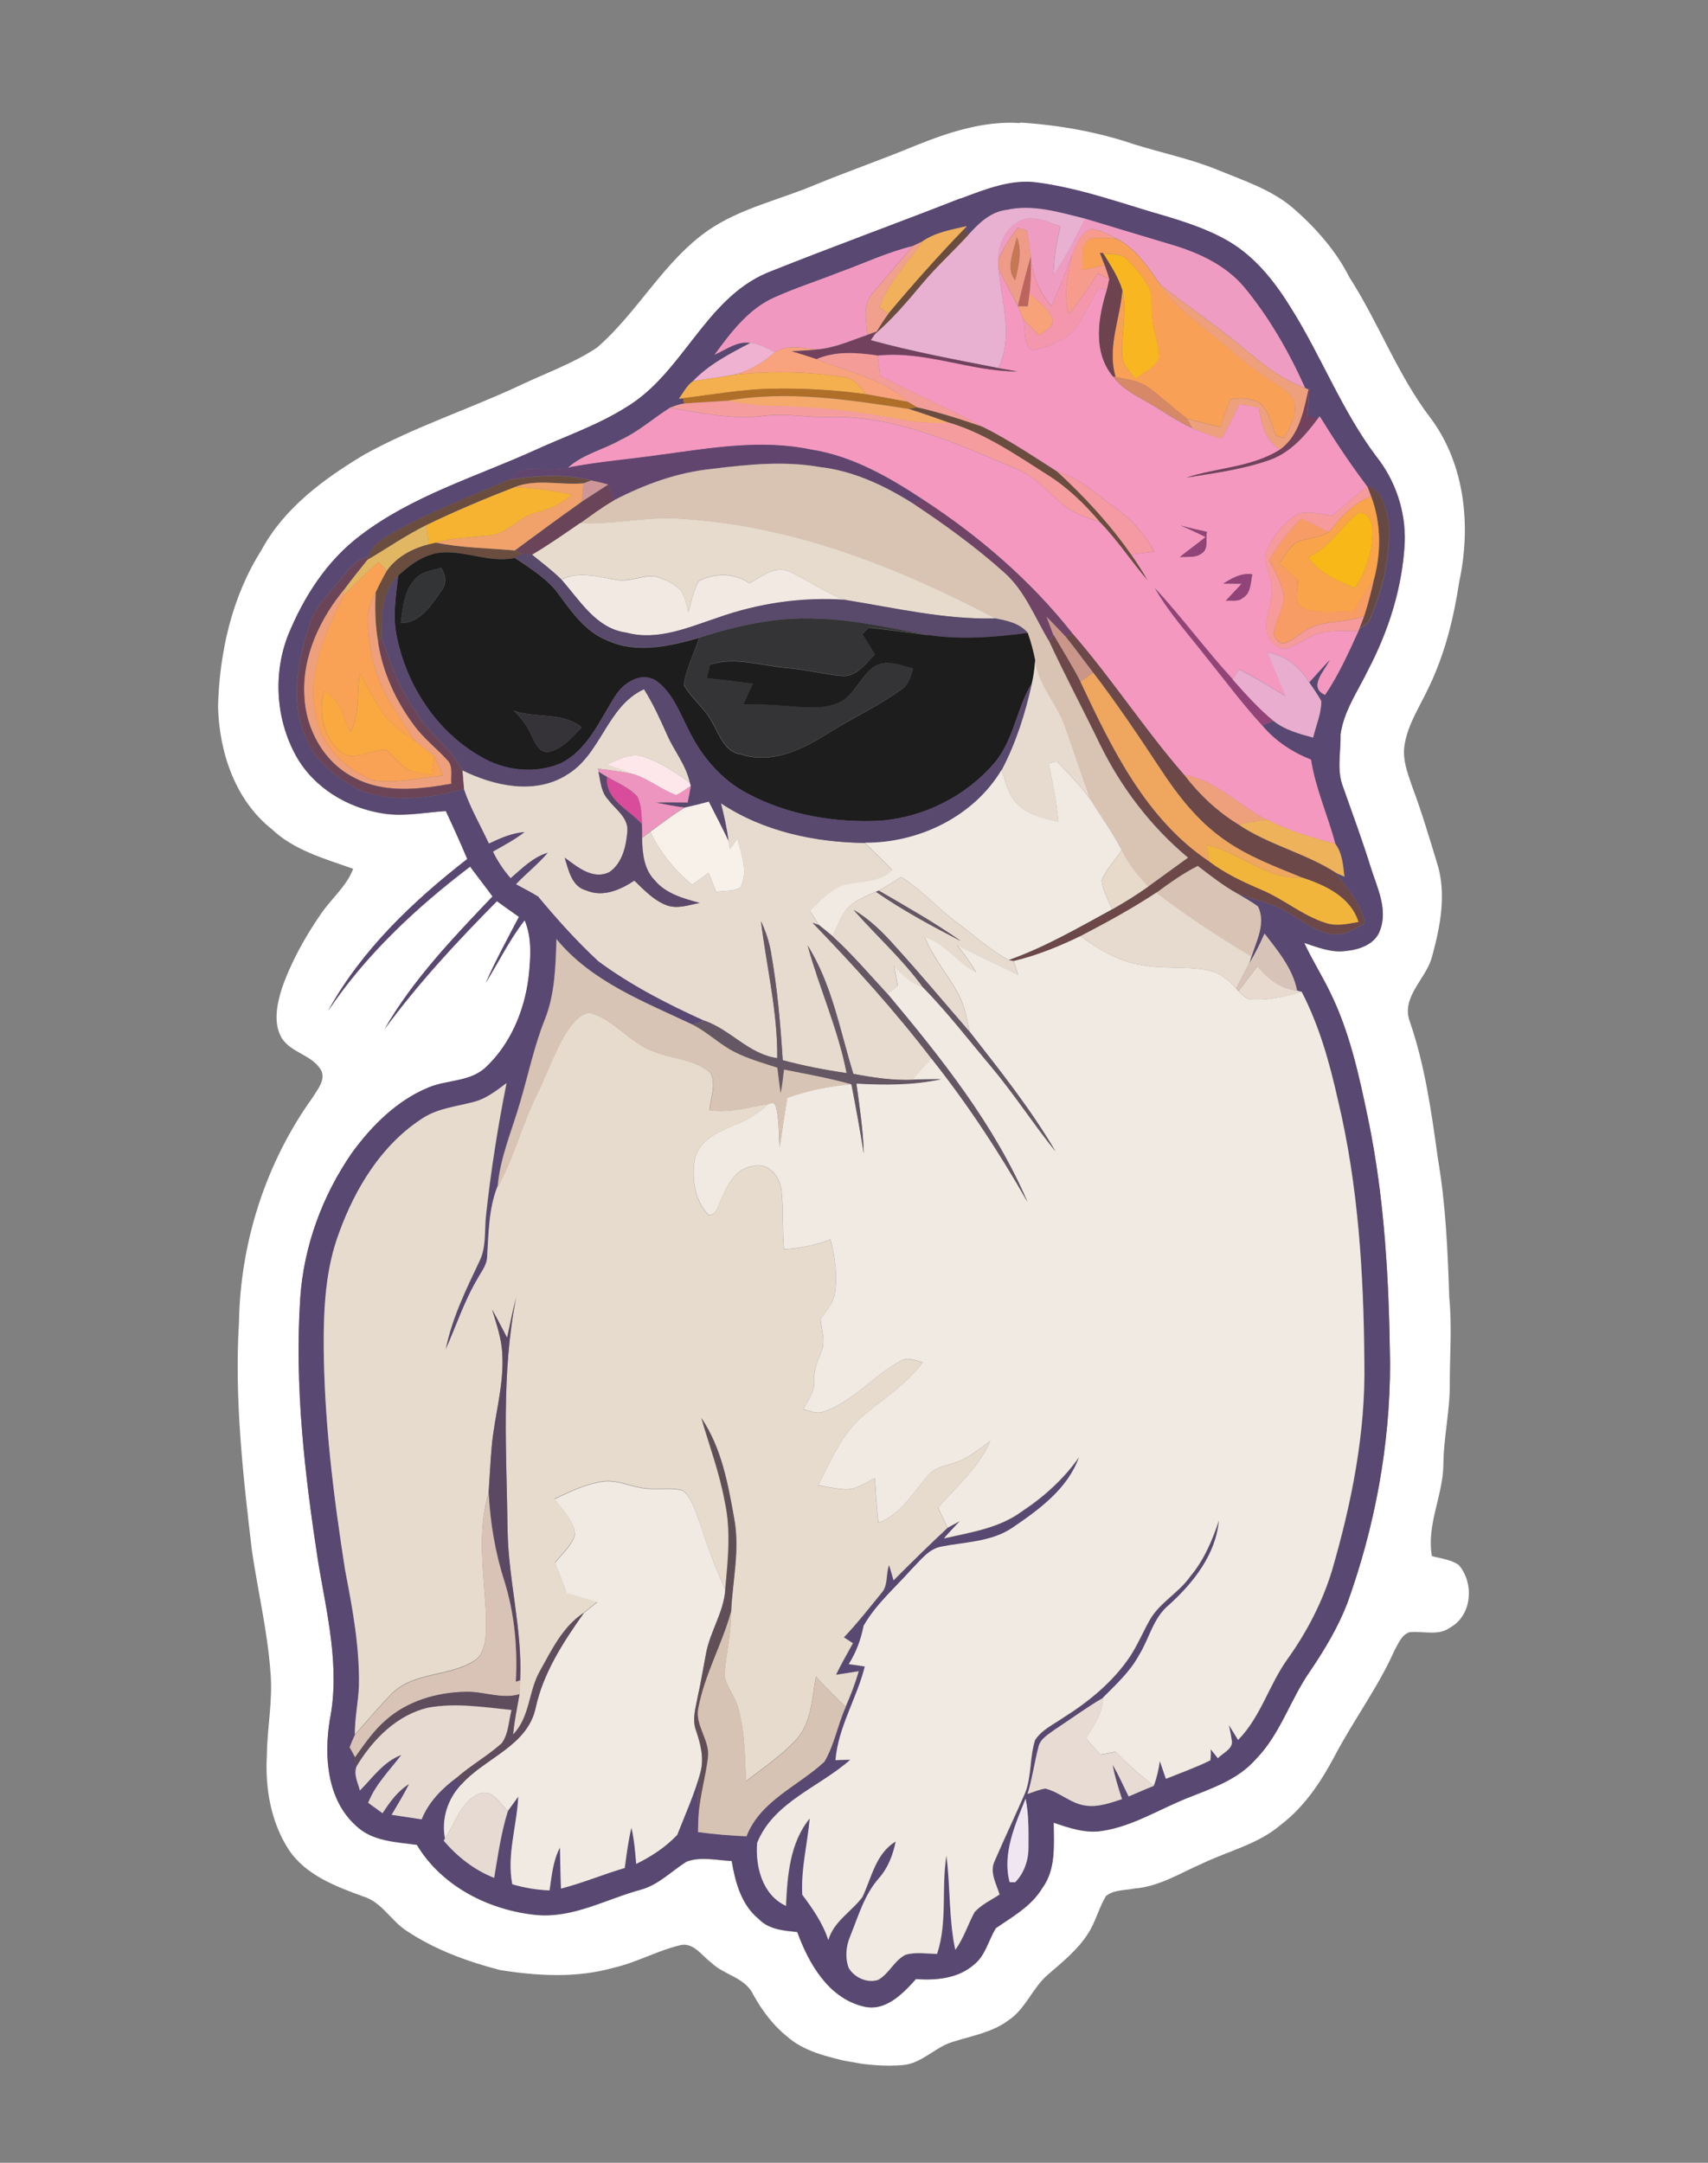 <svg width="169" height="214" viewBox="0 0 169 214" fill="none" xmlns="http://www.w3.org/2000/svg">
<rect x="0" y="0" width="169" height="214" fill="#808080" stroke="none"/>
<g clip-path="url(#clip0_1_424)">
<path d="M100.952 12.127C104.768 12.373 108.58 13.04 112.205 14.273C115 15.149 117.899 15.736 120.615 16.862C123.137 17.901 125.804 18.764 127.92 20.567C130.16 22.515 132.171 24.774 133.523 27.446C136.425 31.962 138.289 37.105 141.564 41.387C144.978 45.975 145.568 52.099 144.38 57.587C143.848 61.123 142.982 64.619 141.444 67.857C140.562 69.794 139.3 71.604 138.969 73.743C138.744 75.18 139.299 76.561 139.749 77.888C140.669 80.325 141.404 82.827 142.167 85.316C143.168 88.392 142.511 91.696 141.673 94.731C141.087 96.878 138.615 98.651 139.488 101.063C141.009 105.469 141.643 110.089 142.281 114.692C143.056 119.214 143.248 123.809 143.399 128.397C143.673 131.179 143.457 133.962 143.45 136.747C143.501 139.507 142.826 142.21 142.816 144.968C142.763 148.018 141.127 150.913 141.685 153.973C142.579 154.217 143.57 154.303 144.347 154.861C145.88 156.65 145.666 159.82 143.503 161.032C142.307 161.913 140.813 161.352 139.465 161.503C138.668 161.759 138.357 162.636 137.977 163.308C136.358 166.953 133.95 170.162 132.101 173.679C130.74 176.253 129.095 178.751 126.762 180.531C124.524 182.468 121.582 183.131 118.965 184.386C116.787 185.332 114.697 186.671 112.266 186.861C111.322 187.056 110.218 186.968 109.433 187.604C108.718 188.789 108.403 190.184 107.641 191.342C106.626 192.94 105.121 194.136 103.707 195.365C102.167 196.668 101.493 198.765 99.78 199.906C98.141 201.122 96.097 201.45 94.197 202.058C92.483 202.601 91.213 204.154 89.362 204.331C87.602 204.489 85.813 204.316 84.069 204.028C81.886 203.506 79.541 203.007 77.826 201.459C76.445 200.347 75.387 198.896 74.528 197.357C73.724 195.651 71.637 195.427 70.374 194.195C69.428 193.502 68.594 192.116 67.243 192.486C65.013 193.027 62.982 194.183 60.74 194.696C57.075 195.742 53.194 195.519 49.482 194.931C46.26 194.094 43.043 192.924 40.254 191.065C38.687 190.07 37.776 188.179 35.918 187.642C33.213 186.65 30.265 185.545 28.586 183.045C26.792 180.296 26.216 176.891 26.407 173.654C26.431 171.013 26.976 168.401 26.783 165.757C26.514 161.597 25.529 157.53 24.926 153.426C24.039 145.949 23.191 138.4 23.645 130.859C23.774 122.928 26.305 115.021 30.942 108.582C31.399 107.818 32.184 106.936 31.816 105.984C30.972 104.359 28.767 104.21 27.848 102.661C27.017 101.162 27.41 99.367 27.882 97.824C28.797 95.198 30.163 92.739 31.735 90.457C32.765 88.923 34.278 87.729 34.946 85.965C32.129 84.962 29.112 84.152 26.876 82.029C23.265 79.165 21.689 74.424 21.575 69.93C21.707 64.53 22.946 59.051 25.861 54.447C28.118 50.254 32.064 47.359 36.06 44.973C41.011 42.237 46.408 40.492 51.517 38.1C54.038 36.898 56.722 35.961 59.06 34.402C63.131 30.887 65.672 25.821 70.15 22.738C73.394 20.546 77.272 19.74 80.82 18.217C84.071 16.888 87.388 15.737 90.625 14.388C93.891 13.079 97.363 11.938 100.926 12.175L100.952 12.127ZM95.032 19.651C88.671 22.149 82.245 24.469 75.902 27.015C69.709 29.648 67.559 36.98 61.913 40.342C59.036 42.132 55.818 43.221 52.761 44.637C46.976 47.245 40.761 49.11 35.651 53.005C32.337 55.493 30.023 59.113 28.481 62.921C26.993 66.774 27.308 71.268 29.321 74.863C31.07 77.965 34.389 79.952 37.846 80.496C39.927 80.852 42.029 80.393 44.107 80.265C44.847 81.836 45.56 83.411 46.233 85.014C40.855 89.197 35.785 94.013 32.453 100.048C36.206 94.456 41.184 89.817 46.513 85.767C47.261 86.741 47.989 87.73 48.735 88.713C44.853 92.797 40.886 96.911 38.055 101.838C41.386 97.306 45.217 93.169 49.169 89.185C49.891 89.707 50.614 90.229 51.348 90.735C50.217 92.893 49.056 95.028 48.062 97.253C49.351 95.194 50.411 92.988 51.91 91.071C52.67 92.874 52.484 94.89 52.291 96.79C51.868 100.055 50.51 103.316 48.089 105.599C46.55 107.087 44.265 106.845 42.406 107.618C39.267 108.906 36.785 111.389 34.813 114.102C31.886 118.327 30.046 123.34 29.704 128.492C29.132 137.252 30.171 146.012 31.492 154.655C32.355 159.772 33.66 165.01 32.627 170.208C32.047 173.825 32.354 178.115 35.262 180.698C36.876 182.22 39.187 182.265 41.245 182.555C43.731 186.699 48.454 189.055 53.154 189.5C56.776 189.801 60.023 187.899 63.429 186.984C65.178 186.491 66.446 185.148 67.931 184.213C69.353 183.688 70.928 184.087 72.395 184.151C72.754 186.253 73.344 188.474 75.066 189.883C76.065 190.928 77.54 191.046 78.883 191.176C80.011 194.274 81.938 197.661 85.349 198.522C87.559 199.138 89.296 197.315 90.632 195.835C92.602 195.977 94.762 195.784 96.327 194.441C97.5 193.539 97.794 192.009 98.53 190.802C100.193 189.651 102.051 188.632 103.128 186.834C104.505 184.966 104.254 182.549 104.252 180.36C105.78 180.882 107.389 181.437 109.027 181.178C112.063 180.726 114.687 179.032 117.499 177.916C119.907 176.957 122.508 176.095 124.262 174.073C126.7 171.59 127.672 168.139 129.65 165.339C131.069 163.232 132.389 161.037 133.303 158.666C136.041 151.077 137.533 143.006 137.539 134.93C137.441 126.844 137.017 118.719 135.379 110.785C134.485 106.498 133.55 102.142 131.607 98.198C130.804 96.537 129.816 94.984 129.042 93.31C130.367 93.735 131.728 94.308 133.154 94.109C134.489 93.983 136.077 93.461 136.551 92.05C137.335 89.972 136.261 87.859 135.643 85.896C134.816 83.22 133.841 80.597 132.912 77.956C132.221 76.253 132.681 74.426 132.64 72.661C132.976 70.347 134.361 68.383 135.361 66.317C137.413 62.396 138.782 58.074 138.99 53.637C139.085 50.595 138.074 47.579 136.189 45.201C132.764 40.672 130.749 35.292 127.745 30.512C126.273 28.127 124.512 25.841 122.162 24.27C120.146 22.941 117.84 22.168 115.548 21.468C111.263 20.252 107.068 18.673 102.631 18.081C99.991 17.715 97.452 18.774 95.028 19.676L95.032 19.651Z" fill="white"/>
<path d="M95.032 19.648C97.465 18.747 99.995 17.687 102.635 18.053C107.073 18.645 111.267 20.224 115.552 21.439C117.836 22.138 120.149 22.921 122.166 24.241C124.517 25.805 126.278 28.09 127.749 30.484C130.76 35.274 132.777 40.646 136.193 45.173C138.078 47.551 139.088 50.575 138.995 53.609C138.786 58.046 137.417 62.368 135.365 66.289C134.365 68.355 132.981 70.31 132.644 72.633C132.685 74.398 132.226 76.225 132.916 77.928C133.845 80.569 134.82 83.192 135.647 85.868C136.266 87.831 137.338 89.952 136.556 92.022C136.081 93.433 134.495 93.946 133.159 94.081C131.733 94.28 130.37 93.716 129.046 93.282C129.822 94.947 130.809 96.508 131.611 98.17C133.562 102.123 134.489 106.47 135.383 110.757C137.022 118.691 137.444 126.824 137.543 134.901C137.546 142.979 136.045 151.049 133.308 158.638C132.394 161.009 131.073 163.204 129.654 165.311C127.676 168.111 126.706 171.554 124.266 174.044C122.512 176.066 119.91 176.938 117.503 177.888C114.7 179.005 112.068 180.698 109.031 181.15C107.385 181.407 105.785 180.846 104.257 180.332C104.267 182.522 104.509 184.938 103.132 186.806C102.056 188.604 100.197 189.623 98.535 190.773C97.79 191.979 97.504 193.511 96.331 194.413C94.766 195.756 92.606 195.949 90.636 195.806C89.292 197.285 87.564 199.109 85.353 198.494C81.934 197.631 80.016 194.246 78.887 191.147C77.536 191.016 76.06 190.899 75.071 189.855C73.347 188.455 72.758 186.224 72.4 184.123C70.932 184.059 69.358 183.652 67.935 184.185C66.442 185.118 65.181 186.471 63.434 186.956C60.035 187.873 56.79 189.765 53.158 189.472C48.459 189.027 43.735 186.671 41.249 182.526C39.183 182.235 36.872 182.191 35.266 180.67C32.357 178.095 32.051 173.796 32.632 170.18C33.664 164.982 32.359 159.744 31.497 154.627C30.166 145.982 29.128 137.222 29.708 128.464C30.049 123.32 31.889 118.308 34.818 114.074C36.788 111.369 39.27 108.886 42.41 107.59C44.27 106.817 46.556 107.05 48.093 105.571C50.514 103.287 51.872 100.027 52.295 96.761C52.497 94.863 52.683 92.848 51.914 91.043C50.415 92.96 49.355 95.165 48.067 97.225C49.06 94.999 50.221 92.865 51.352 90.707C50.618 90.201 49.896 89.679 49.173 89.157C45.219 93.149 41.39 97.278 38.059 101.81C40.889 96.891 44.857 92.769 48.74 88.685C47.992 87.71 47.265 86.713 46.517 85.738C41.188 89.789 36.209 94.437 32.458 100.02C35.789 93.985 40.859 89.169 46.237 84.986C45.563 83.392 44.852 81.808 44.112 80.237C42.033 80.365 39.933 80.815 37.85 80.468C34.384 79.922 31.066 77.935 29.325 74.835C27.312 71.24 26.997 66.746 28.485 62.893C30.027 59.085 32.341 55.464 35.655 52.977C40.758 49.072 46.982 47.209 52.766 44.609C55.831 43.194 59.047 42.114 61.917 40.314C67.564 36.952 69.715 29.612 75.906 26.987C82.248 24.45 88.675 22.121 95.037 19.622L95.032 19.648ZM99.56 20.775C97.966 20.979 96.801 22.138 95.781 23.268C95.706 23.097 95.546 22.762 95.461 22.597L95.667 22.37C94.161 22.721 92.531 22.989 91.243 23.898C91.005 24.006 90.529 24.23 90.29 24.346C87.85 24.938 85.561 26.014 83.214 26.878C81.004 27.756 78.734 28.475 76.577 29.451C74.04 30.598 72.315 32.906 70.706 35.094C71.842 34.607 72.952 33.712 74.253 33.931C72.248 34.986 70.154 36.052 68.569 37.708C67.951 38.136 67.615 38.859 67.17 39.45L67.581 39.398L67.689 39.936C67.191 39.98 66.734 40.191 66.269 40.346C64.646 41.372 63.192 42.682 61.428 43.507C59.716 44.49 57.69 44.917 56.203 46.266L56.582 46.2C55.174 46.595 53.726 46.421 52.283 46.414C51.486 46.371 50.931 47.039 50.348 47.473C46.568 49.122 42.69 50.579 39.09 52.603C38.047 53.212 36.84 53.809 36.488 55.066C34.876 55.381 34.103 56.942 33.086 58.056C32.094 59.174 31.028 60.315 30.626 61.809C29.462 65.411 28.613 69.56 30.316 73.128C31.221 75.404 33.322 76.897 35.365 78.073C38.692 79.508 42.518 79.044 45.91 78.064C46.536 79.932 47.547 81.656 48.373 83.435C49.497 82.912 50.658 82.377 51.923 82.299C50.95 83.06 49.852 83.633 48.782 84.245C49.247 85.188 49.837 86.065 50.52 86.861C51.653 85.891 52.743 84.763 54.218 84.336C53.256 85.477 52.081 86.396 51.062 87.466C51.79 87.857 52.529 88.233 53.239 88.673C55.105 90.907 57.06 93.087 59.196 95.078C62.41 97.46 66.008 99.303 69.648 100.951C69.375 101.062 68.838 101.275 68.565 101.386C63.775 99.114 58.513 97.129 55.047 92.892C54.952 95.583 54.907 98.335 53.886 100.872C52.839 103.501 52.266 106.275 51.468 108.983C50.669 111.796 49.437 114.534 49.218 117.484C48.361 119.68 48.369 122.081 48.217 124.401C48.195 125.224 47.627 125.871 47.259 126.571C45.944 128.785 45.156 131.239 44.107 133.578C44.717 130.495 46.106 127.662 47.439 124.845C48.149 123.44 47.939 121.839 48.1 120.32C48.573 115.92 49.263 111.532 50.136 107.194C49.127 107.958 48.094 108.761 46.85 109.071C45.089 109.536 43.177 109.711 41.648 110.797C37.727 113.397 35.169 117.616 33.584 121.971C32.233 125.54 32.036 129.408 32.048 133.189C32.09 140.641 33.015 148.054 34.169 155.402C34.9 159.178 35.615 162.986 35.534 166.847C35.463 168.452 35.114 170.044 35.13 171.655C34.938 172.052 34.761 172.46 34.608 172.882C34.851 173.496 35.084 174.116 35.305 174.753C34.981 175.549 35.432 176.375 35.629 177.148C36.895 175.866 37.977 174.28 39.728 173.629C38.576 175.159 37.162 176.537 36.449 178.363C36.923 178.701 37.396 179.048 37.869 179.394C38.578 178.297 39.356 177.202 40.493 176.505C39.976 177.557 39.348 178.546 38.769 179.552C39.757 179.707 40.746 179.854 41.736 180.001C42.426 178.259 43.76 176.937 45.237 175.842C45.356 176.012 45.586 176.351 45.705 176.521C44.329 177.933 43.677 179.954 44.044 181.908L43.919 182.124C45.276 183.715 46.945 185.027 48.91 185.801C49.274 183.571 49.596 181.334 50.271 179.175C50.617 178.7 50.953 178.231 51.298 177.756C51.168 180.651 50.14 183.521 50.707 186.432C51.904 186.792 53.138 186.99 54.389 187.042C54.597 185.602 54.727 184.113 55.421 182.793C55.455 184.153 55.471 185.509 55.523 186.863C57.667 186.307 59.707 185.451 61.83 184.821C62.012 183.481 62.177 182.139 62.493 180.832C62.778 182.007 62.863 183.217 62.967 184.422C64.453 183.68 65.876 182.752 67.023 181.546C67.832 179.473 68.766 177.439 69.337 175.28C69.098 176.645 68.932 178.04 69.155 179.415C69.109 180.031 69.106 180.645 69.085 181.266C70.674 181.483 72.27 181.613 73.877 181.683C75.257 178.145 78.989 176.724 81.592 174.298C82.575 172.633 82.898 170.641 83.696 168.882C84.202 167.741 84.643 166.57 84.993 165.374C84.238 165.488 83.488 165.62 82.743 165.727C83.254 164.657 83.844 163.635 84.419 162.602C84.191 162.456 83.743 162.167 83.523 162.023C84.835 160.627 86.026 159.121 87.23 157.645C87.931 156.888 87.645 155.775 87.996 154.869C88.171 155.366 88.284 155.869 88.44 156.38C90.183 154.62 91.959 152.874 93.776 151.188C94.184 150.961 94.581 150.74 94.994 150.531C94.466 151.098 93.923 151.653 93.417 152.242C96.06 151.641 98.879 151.229 101.12 149.574C103.306 148.137 105.272 146.354 106.786 144.202C105.65 147.343 102.862 149.369 100.229 151.167C98.15 152.596 95.544 152.588 93.16 153.058C91.894 153.293 91.102 154.42 90.234 155.279C88.609 157.113 86.706 158.739 85.472 160.888C85.209 162.239 84.74 163.519 84.002 164.682C84.532 164.757 85.063 164.824 85.589 164.916C84.81 168.067 82.959 170.889 82.689 174.182C83.182 174.163 83.667 174.142 84.157 174.14C81.091 176.864 76.595 178.301 74.939 182.361C74.74 184.699 75.451 187.531 77.784 188.599C77.922 185.617 78.162 182.345 80.139 179.949C79.927 182.461 79.259 184.972 79.403 187.502C80.446 188.889 81.439 190.311 81.977 191.987C82.514 190.121 84.261 189.188 85.348 187.726C86.273 185.796 86.654 183.419 88.647 182.23C88.38 183.555 87.892 184.84 86.986 185.868C85.556 187.49 84.957 189.609 84.158 191.578C83.731 192.567 83.618 193.707 83.99 194.731C84.539 195.697 85.829 196.274 86.896 195.925C87.989 195.334 88.485 193.997 89.605 193.446C90.621 193.141 91.697 193.347 92.737 193.353C93.791 190.18 93.149 186.851 93.663 183.618C94.064 186.721 93.889 189.872 94.54 192.948C95.369 191.81 95.782 190.45 96.444 189.221C97.128 188.462 98.079 188.03 98.92 187.475C98.591 186.406 97.892 185.247 98.447 184.131C99.419 181.875 100.473 179.652 101.464 177.391C102.097 175.726 101.895 173.88 102.436 172.191C103.097 171.164 104.262 170.656 105.231 169.973C107.767 168.378 110.147 166.43 111.829 163.921C112.567 162.802 113.085 161.548 113.744 160.38C114.712 158.599 116.635 157.661 117.782 156.007C119.14 154.399 119.964 152.443 120.625 150.467C120.321 153.85 118.09 156.65 115.667 158.845C114.113 160.12 113.734 162.189 112.703 163.828C111.822 165.458 110.431 166.708 109.144 168.012C107.499 168.964 105.969 170.102 104.378 171.142C103.752 171.621 102.925 172.048 102.75 172.896C102.351 174.426 102.146 175.998 101.679 177.516C102.256 177.318 102.823 177.075 103.435 176.98C104.862 177.326 105.979 178.489 107.462 178.669C108.683 178.839 109.872 178.397 111.021 178.027C110.657 176.909 110.303 175.783 110.095 174.622C110.679 175.638 111.165 176.707 111.68 177.764C112.512 177.409 113.346 177.045 114.184 176.709C114.471 175.915 114.659 175.095 114.778 174.264C114.972 174.852 115.176 175.441 115.379 176.03C116.848 175.435 118.349 174.907 119.777 174.199C119.824 173.829 119.836 173.462 119.811 173.106C120.047 173.402 120.284 173.699 120.521 173.995C121.038 173.444 122.159 173.034 121.869 172.095C121.804 171.618 121.701 171.152 121.606 170.696C121.904 171.196 122.211 171.689 122.518 172.183C124.775 169.888 125.583 166.672 127.458 164.109C129.339 161.467 130.852 158.568 131.8 155.456C133.755 148.74 135.149 141.777 135.013 134.757C134.943 126.061 134.412 117.302 132.388 108.826C131.569 105.158 130.546 101.507 128.813 98.163C128.695 98.133 128.462 98.066 128.353 98.038C127.922 95.853 126.451 94.111 125.133 92.394C124.685 93.406 124.187 94.4 123.619 95.346C123.675 95.171 123.788 94.831 123.836 94.655C124.339 93.082 125.273 91.347 124.484 89.705C123.843 89.215 123.131 88.836 122.442 88.425C124.016 89.026 125.719 89.298 127.186 90.161C128.748 90.988 130.156 92.29 131.981 92.46C133.111 92.552 134.077 91.886 135.025 91.367C134.748 89.402 133.305 87.998 132.269 86.419C132.464 86.506 132.845 86.678 133.04 86.765C132.901 85.66 132.837 84.427 132.138 83.522C131.403 80.722 130.18 78.064 129.731 75.181C127.875 74.435 126.162 73.326 124.878 71.765C125.168 71.658 125.739 71.442 126.021 71.333C127.148 72.242 128.57 72.614 129.94 72.986C130.22 71.787 130.758 70.615 130.748 69.374C130.396 68.732 129.968 68.13 129.55 67.521C130.231 66.779 130.898 66.016 131.595 65.286C131.112 66.344 129.387 68.002 131.116 68.77C132.45 66.798 133.428 64.614 134.419 62.449L134.525 62.195C134.913 61.929 135.416 61.754 135.565 61.252C136.874 58.274 137.608 54.983 137.426 51.726C137.179 50.338 136.825 48.562 135.297 48.092L135.418 48.447L135.286 48.152C133.603 45.923 132.052 43.586 130.587 41.211L130.395 41.459C130.043 41.371 129.699 41.285 129.355 41.198C129.482 40.227 129.53 39.251 129.552 38.279L129.484 38.566L129.141 38.427C127.534 34.858 125.573 31.421 123.073 28.408C121.317 26.343 118.79 25.136 116.242 24.346C113.29 23.461 110.342 22.558 107.39 21.68C104.847 21.059 102.188 20.207 99.561 20.819L99.56 20.775ZM101.478 177.964C100.447 180.552 99.152 183.402 99.899 186.231C100.029 186.236 100.308 186.241 100.439 186.246C101.342 185.332 101.769 184.045 101.763 182.778C101.765 181.17 101.805 179.542 101.478 177.964Z" fill="#594871"/>
<path d="M99.56 20.776C102.187 20.164 104.846 21.016 107.389 21.637C106.417 23.541 105.459 25.465 104.233 27.22C104.281 25.593 104.519 23.983 104.936 22.403C103.612 21.969 102.069 21.137 100.724 21.973C99.384 22.732 98.814 24.284 98.766 25.761C98.778 25.939 98.793 26.302 98.797 26.479C99.06 29.777 100.329 33.225 98.782 36.408C94.553 35.579 90.314 34.802 86.158 33.652C86.262 33.504 86.463 33.205 86.568 33.056C88.279 31.58 89.744 29.859 91.194 28.127C92.624 26.408 94.278 24.905 95.791 23.263C96.811 22.132 97.977 20.974 99.57 20.769L99.56 20.776Z" fill="#E8B0D1"/>
<path d="M107.389 21.637C110.34 22.523 113.288 23.426 116.241 24.303C118.789 25.092 121.316 26.3 123.072 28.365C125.572 31.378 127.533 34.815 129.14 38.384C126.664 37.484 124.618 35.773 122.628 34.097C120.079 32.016 117.346 30.184 114.777 28.116C113.597 26.407 112.402 24.589 110.507 23.616C109.696 23.201 108.875 22.741 107.962 22.66C106.886 23.061 106.482 24.317 106.058 25.289C105.414 26.969 104.77 28.649 104.052 30.299C102.83 28.934 102.154 27.198 101.992 25.377C101.88 24.514 101.75 23.656 101.621 22.798C101.396 22.732 100.939 22.591 100.706 22.524C99.936 23.523 99.21 24.573 98.749 25.758C98.796 24.29 99.367 22.729 100.707 21.97C102.052 21.133 103.595 21.966 104.919 22.4C104.512 23.972 104.264 25.59 104.216 27.216C105.45 25.464 106.4 23.538 107.372 21.634L107.389 21.637Z" fill="#EF9CC3"/>
<path d="M107.961 22.671C108.874 22.752 109.695 23.212 110.506 23.626C109.643 23.554 108.768 23.454 107.91 23.611C106.768 24.185 107.185 25.699 107.066 26.733C107.812 26.565 108.558 26.405 109.313 26.239C109.479 26.69 109.628 27.138 109.757 27.6C109.379 27.41 108.993 27.22 108.615 27.03C107.722 28.43 106.814 29.818 105.758 31.101C105.193 29.182 105.663 27.199 106.058 25.291C106.483 24.311 106.877 23.061 107.962 22.662L107.961 22.671Z" fill="#F79C8D"/>
<path d="M107.9 23.619C108.759 23.462 109.633 23.562 110.496 23.634C112.39 24.608 113.586 26.425 114.765 28.135C116.086 30.238 118.189 31.617 120.055 33.201C121.925 34.715 123.7 36.37 125.752 37.644C126.53 38.202 127.475 38.649 127.963 39.508C128.542 40.848 127.636 42.175 127.08 43.352C126.872 43.289 126.45 43.154 126.235 43.081C125.68 41.806 125.503 39.868 123.87 39.547C123.188 39.348 122.452 39.351 121.766 39.521C121.342 40.396 121.063 41.34 120.778 42.266C119.662 41.992 118.554 41.727 117.445 41.41C116.155 40.437 114.984 39.327 113.69 38.371C112.73 37.658 111.517 37.542 110.385 37.309C109.515 34.431 110.816 31.601 111.055 28.733C111.532 30.856 110.911 33.006 111.043 35.147C111.014 36.118 111.81 36.767 112.332 37.482C113.174 36.821 114.367 36.353 114.724 35.264C114.609 33.873 114.051 32.563 113.99 31.163C113.898 30.286 114.024 29.367 113.726 28.524C113.17 27.451 112.399 26.508 111.531 25.67C110.92 25.009 109.935 25.188 109.135 25.057L108.818 25.019C108.983 25.426 109.14 25.831 109.295 26.245C108.548 26.413 107.802 26.573 107.047 26.739C107.167 25.706 106.75 24.191 107.891 23.618L107.9 23.619Z" fill="#F9A057"/>
<path d="M100.713 22.532C100.938 22.598 101.394 22.74 101.628 22.807C101.756 23.673 101.887 24.522 101.999 25.386C101.529 27.017 101.111 28.658 100.726 30.304C100.084 29.023 99.315 27.816 98.797 26.477C98.785 26.299 98.77 25.936 98.766 25.76C99.227 24.575 99.945 23.523 100.723 22.525L100.713 22.532ZM100.603 23.462C100.358 24.808 99.439 26.511 100.451 27.725C100.774 26.331 101.174 24.846 100.603 23.462Z" fill="#EE9B88"/>
<path d="M91.243 23.898C92.539 22.991 94.162 22.722 95.667 22.37L95.461 22.598C92.832 25.319 90.314 28.156 87.88 31.061C87.594 30.844 87.308 30.627 87.024 30.402C87.866 27.895 89.808 26.046 91.243 23.898Z" fill="#F1B05B"/>
<path d="M109.142 25.065C109.94 25.205 110.927 25.017 111.538 25.678C112.397 26.514 113.177 27.459 113.733 28.532C114.031 29.375 113.914 30.295 113.997 31.171C114.05 32.569 114.616 33.881 114.731 35.272C114.374 36.361 113.181 36.829 112.339 37.49C111.817 36.775 111.022 36.117 111.05 35.155C110.916 33.022 111.539 30.864 111.062 28.741C110.666 27.406 109.873 26.239 109.151 25.066L109.142 25.065Z" fill="#F8B620"/>
<path d="M87.88 31.063C90.314 28.158 92.83 25.329 95.461 22.6C95.544 22.772 95.704 23.108 95.781 23.271C94.276 24.915 92.614 26.417 91.184 28.135C89.743 29.869 88.269 31.589 86.558 33.064L86.728 32.795C87.086 32.199 87.46 31.614 87.873 31.053L87.88 31.063Z" fill="#6A4D3F"/>
<path d="M89.917 40.462C90.118 40.419 90.525 40.34 90.725 40.296C92.949 40.791 95.116 41.505 97.262 42.241C99.82 43.524 102.201 45.118 104.609 46.656C107.315 49.143 109.817 51.84 111.922 54.863C112.511 55.696 113.069 56.558 113.568 57.454C111.94 55.56 110.575 53.458 108.833 51.667C107.346 49.913 105.688 48.287 103.742 47.058C100.632 45.081 97.552 42.933 93.988 41.852C92.637 41.37 91.295 40.888 89.926 40.464L89.917 40.462Z" fill="#6A4D3F"/>
<path d="M50.348 47.474C53.029 47.055 55.826 46.868 58.483 47.536C58.305 47.601 57.938 47.748 57.761 47.814C55.481 48.038 53.111 47.333 50.904 48.195C47.956 49.34 45.029 50.568 42.179 51.95C40.146 52.965 38.266 54.261 36.314 55.414L36.48 55.065C36.831 53.808 38.04 53.202 39.081 52.602C42.683 50.57 46.559 49.122 50.339 47.472L50.348 47.474Z" fill="#6A4D3F"/>
<path d="M43.126 53.688C45.702 54.218 48.335 54.222 50.943 54.468L51.661 54.813C51.479 54.905 51.121 55.097 50.948 55.19C48.464 55.73 46.034 54.417 43.549 54.667C41.938 54.877 40.572 55.878 39.405 56.948C37.76 58.497 37.786 60.848 37.735 62.94C37.662 63.103 37.499 63.434 37.418 63.596C37.12 61.953 37.071 60.283 37.161 58.62C37.499 57.888 37.868 57.18 38.261 56.484C39.24 55.091 40.792 54.273 42.403 53.869C42.576 53.829 42.941 53.744 43.116 53.695L43.126 53.688Z" fill="#6A4D3F"/>
<path d="M100.603 23.465C101.174 24.848 100.774 26.334 100.451 27.727C99.448 26.515 100.358 24.811 100.603 23.465Z" fill="#C77754"/>
<path d="M108.827 25.017L109.144 25.055C109.865 26.236 110.649 27.402 111.055 28.73C110.817 31.588 109.517 34.419 110.385 37.305L110.122 37.259C108.083 34.81 108.642 31.419 109.524 28.629C109.586 28.376 109.703 27.86 109.757 27.597C109.628 27.135 109.471 26.686 109.313 26.236C109.157 25.831 108.993 25.415 108.837 25.01L108.827 25.017Z" fill="#6C434F"/>
<path d="M104.049 30.316C104.767 28.666 105.402 26.984 106.055 25.305C105.661 27.205 105.19 29.197 105.755 31.115C106.811 29.832 107.721 28.436 108.612 27.045C108.99 27.235 109.376 27.425 109.754 27.614C109.7 27.877 109.575 28.392 109.521 28.646L108.706 28.503C107.817 29.982 107.183 31.655 106.005 32.935C104.915 33.816 103.56 34.405 102.172 34.637C101.127 34.111 101.558 32.551 101.239 31.573C101.744 32.136 102.299 32.664 102.834 33.206C103.35 32.76 104.258 32.418 104.15 31.59C103.737 30.498 102.683 29.822 101.864 29.054C101.998 27.838 102.019 26.62 101.987 25.402C102.149 27.223 102.825 28.959 104.048 30.324L104.049 30.316Z" fill="#F597AC"/>
<path d="M100.717 30.309C101.102 28.663 101.521 27.022 101.99 25.39C102.022 26.609 101.999 27.835 101.867 29.043C101.811 29.463 101.763 29.886 101.707 30.306C101.461 30.308 100.963 30.308 100.719 30.3L100.717 30.309Z" fill="#BC655F"/>
<path d="M90.298 24.353C90.537 24.237 91.014 24.013 91.251 23.905C89.817 26.053 87.874 27.901 87.033 30.409C87.318 30.625 87.604 30.843 87.888 31.068C87.467 31.627 87.102 32.214 86.743 32.81C86.51 32.892 86.051 33.067 85.818 33.149C85.72 31.761 85.308 30.115 86.372 28.983C87.667 27.435 89.009 25.92 90.305 24.363L90.298 24.353Z" fill="#F1A08D"/>
<path d="M114.775 28.127C117.337 30.184 120.069 32.024 122.627 34.107C124.617 35.783 126.662 37.494 129.138 38.394L129.481 38.533C128.982 40.687 128.576 43.103 126.66 44.499C125.187 43.617 124.779 41.955 124.574 40.372C123.921 40.258 123.269 40.135 122.616 40.011C122.072 41.173 121.495 42.32 120.854 43.43C119.895 43.112 118.927 42.793 117.992 42.383C117.858 42.149 117.575 41.669 117.442 41.426C118.542 41.742 119.659 42.008 120.775 42.282C121.061 41.348 121.347 40.413 121.763 39.537C122.451 39.358 123.185 39.364 123.867 39.563C125.491 39.882 125.668 41.82 126.232 43.097C126.447 43.17 126.871 43.297 127.077 43.368C127.633 42.191 128.538 40.873 127.96 39.523C127.474 38.656 126.527 38.218 125.749 37.66C123.697 36.386 121.921 34.739 120.052 33.217C118.195 31.634 116.091 30.255 114.762 28.151L114.775 28.127Z" fill="#EEA07C"/>
<path d="M30.116 68.874C29.879 64.93 31.691 61.125 34.178 58.168C34.125 58.37 34.029 58.766 33.976 58.968C32.211 62.605 30.27 66.642 31.251 70.787C31.758 73.785 34.164 76.184 36.923 77.22C39.227 77.553 41.542 76.975 43.83 76.751C43.531 76.11 43.299 75.436 42.943 74.82C42.339 74.319 41.721 73.851 41.105 73.374C40.168 71.979 39.239 70.586 38.399 69.138C37.026 66.788 36.455 64.051 36.376 61.357C36.329 60.373 36.758 59.472 37.171 58.613C37.081 60.276 37.13 61.946 37.428 63.589C37.891 66.544 39.175 69.353 40.962 71.74C41.906 73.048 43.187 74.028 44.267 75.202C44.885 75.82 44.588 76.77 44.67 77.549C41.483 78.107 38.005 78.535 35.037 76.943C32.055 75.436 30.256 72.168 30.116 68.874Z" fill="#EEA07C"/>
<path d="M117.153 76.658C120.323 77.143 122.59 79.737 125.385 81.114C124.425 81.201 123.484 81.379 122.554 81.594C120.449 80.32 118.649 78.607 117.153 76.658Z" fill="#EEA07C"/>
<path d="M83.222 26.884C85.57 26.021 87.858 24.945 90.298 24.353C89.002 25.91 87.66 27.424 86.365 28.973C85.299 30.113 85.713 31.75 85.811 33.138C84.183 33.688 82.592 34.429 80.854 34.564C79.471 34.463 77.945 34.037 76.676 34.835C75.905 34.445 75.135 33.994 74.254 33.927C72.954 33.708 71.843 34.604 70.708 35.09C72.316 32.902 74.041 30.594 76.579 29.448C78.744 28.473 81.014 27.754 83.215 26.874L83.222 26.884Z" fill="#F198C1"/>
<path d="M98.787 26.489C99.315 27.821 100.074 29.035 100.716 30.316C100.898 30.726 101.068 31.151 101.239 31.576C101.548 32.562 101.127 34.115 102.172 34.64C103.559 34.417 104.906 33.818 106.005 32.938C107.185 31.651 107.809 29.985 108.706 28.507L109.521 28.65C108.639 31.44 108.089 34.833 110.122 37.263C110.994 38.426 112.3 39.112 113.543 39.813C115.033 40.645 116.42 41.671 117.994 42.377C118.928 42.787 119.888 43.104 120.855 43.423C121.496 42.313 122.065 41.165 122.618 40.005C123.271 40.119 123.925 40.234 124.576 40.365C124.778 41.956 125.187 43.619 126.662 44.492C123.869 46.253 120.462 46.272 117.392 47.264C120.156 46.816 122.967 46.456 125.615 45.522C127.657 44.807 129.131 43.132 130.382 41.435L130.574 41.187C132.048 43.563 133.59 45.899 135.274 48.127C134.088 49.054 132.961 50.043 131.82 51.012C130.75 50.877 129.656 50.58 128.578 50.787C127.108 51.54 126.046 52.954 125.376 54.436C124.895 55.381 125.493 56.364 125.706 57.298C126.315 59.066 125 60.831 125.359 62.625C125.572 63.506 126.432 64.342 127.383 64.157C128.633 63.717 129.676 62.757 131.016 62.552C132.138 62.388 133.278 62.421 134.413 62.435C133.422 64.6 132.445 66.784 131.11 68.756C129.381 67.988 131.105 66.338 131.589 65.272C130.893 66.002 130.225 66.764 129.544 67.507C128.61 65.998 127.213 64.831 125.424 64.552C125.992 66.005 126.627 67.426 127.197 68.871C125.68 67.937 124.171 67.014 122.588 66.209L121.982 67.219C119.3 64.297 116.951 61.074 114.249 58.166C115.689 60.686 117.659 62.824 119.42 65.11C121.219 67.332 122.923 69.643 124.864 71.749C126.149 73.302 127.861 74.419 129.717 75.166C130.166 78.048 131.391 80.697 132.124 83.506C129.818 82.883 127.518 82.225 125.392 81.124C122.597 79.746 120.33 77.152 117.16 76.667C113.262 72.197 110.036 67.184 106.138 62.713C102.014 57.482 96.922 53.084 91.369 49.466C87.965 47.217 84.325 45.121 80.243 44.494C75.366 43.464 70.384 44.332 65.526 44.993C62.55 45.448 59.547 45.66 56.589 46.214L56.21 46.28C57.697 44.932 59.723 44.504 61.435 43.521C63.197 42.705 64.643 41.393 66.276 40.361C69.367 40.849 72.495 41.573 75.631 41.155C77.79 40.865 79.937 41.347 82.103 41.269C88.605 41.115 94.654 43.897 100.513 46.365C102.326 47.104 103.631 48.598 105.072 49.861C106.132 50.803 107.533 51.198 108.841 51.673C110.584 53.463 111.947 55.574 113.576 57.459C113.076 56.572 112.518 55.709 111.93 54.868C112.691 54.773 113.451 54.677 114.213 54.574C113.272 52.853 111.967 51.359 110.352 50.241C108.504 48.951 106.85 47.255 104.617 46.662C102.209 45.124 99.83 43.52 97.271 42.246C93.927 40.456 90.442 38.967 87.1 37.169C87.007 36.502 86.913 35.836 86.827 35.179C91.537 34.668 96 36.759 100.683 36.753C100.054 36.643 99.418 36.531 98.789 36.421C100.329 33.228 99.067 29.79 98.804 26.492L98.787 26.489ZM116.866 52.015C117.689 52.361 118.488 52.747 119.295 53.134C118.457 53.822 117.57 54.441 116.733 55.12C117.452 55.062 118.273 55.223 118.896 54.761C119.625 54.299 119.278 53.333 119.42 52.62C118.57 52.427 117.709 52.25 116.868 52.006L116.866 52.015ZM121.024 57.752C121.634 57.763 122.24 57.755 122.859 57.766C122.339 58.334 121.806 58.883 121.286 59.451C121.839 59.389 122.488 59.582 122.952 59.18C123.789 58.703 123.744 57.658 123.906 56.833C122.832 56.672 121.897 57.211 121.022 57.761L121.024 57.752Z" fill="#F498C0"/>
<path d="M101.865 29.048C102.683 29.824 103.739 30.492 104.151 31.584C104.26 32.412 103.351 32.754 102.836 33.2C102.301 32.658 101.754 32.131 101.24 31.567C101.07 31.141 100.898 30.725 100.717 30.306C100.963 30.305 101.46 30.313 101.705 30.312C101.761 29.891 101.809 29.469 101.865 29.048Z" fill="#F8A279"/>
<path d="M129.473 38.528L129.541 38.241C129.511 39.212 129.469 40.197 129.344 41.16C129.688 41.246 130.032 41.333 130.384 41.421C129.124 43.117 127.658 44.794 125.617 45.508C122.968 46.442 120.156 46.811 117.393 47.25C120.463 46.258 123.87 46.24 126.663 44.479C128.579 43.083 128.983 40.675 129.484 38.513L129.473 38.528Z" fill="#72415E"/>
<path d="M85.809 33.141C86.034 33.057 86.502 32.884 86.735 32.802L86.565 33.071C86.46 33.22 86.259 33.518 86.155 33.667C90.312 34.808 94.55 35.594 98.779 36.423C99.408 36.533 100.044 36.644 100.673 36.754C95.99 36.761 91.535 34.671 86.817 35.181C84.792 34.905 82.724 34.719 80.785 35.548C79.969 35.265 79.146 35.015 78.315 34.764C79.165 34.711 80.012 34.666 80.858 34.585C82.588 34.449 84.187 33.709 85.815 33.159L85.809 33.141Z" fill="#72415E"/>
<path d="M110.123 37.25L110.387 37.296C111.517 37.538 112.73 37.654 113.69 38.367C114.984 39.323 116.163 40.435 117.445 41.406C117.579 41.641 117.863 42.121 117.995 42.364C116.43 41.659 115.045 40.626 113.544 39.8C112.302 39.099 110.994 38.422 110.123 37.25Z" fill="#D78867"/>
<path d="M80.788 35.538C82.729 34.7 84.805 34.888 86.82 35.17C86.913 35.837 86.998 36.502 87.093 37.16C90.435 38.959 93.92 40.448 97.264 42.237C95.118 41.501 92.942 40.786 90.727 40.293C90.504 40.166 90.06 39.904 89.83 39.767C87.319 37.42 83.868 36.789 80.788 35.538Z" fill="#F49D98"/>
<path d="M76.675 34.841C77.943 34.043 79.47 34.469 80.852 34.57C80.007 34.651 79.159 34.696 78.31 34.749C79.139 35.008 79.963 35.249 80.78 35.533C83.858 36.793 87.31 37.415 89.822 39.762C88.442 39.494 87.058 39.252 85.676 39.001C85.085 38.282 84.507 37.381 83.488 37.308C79.842 36.74 76.114 36.694 72.454 37.108C74.039 36.752 75.471 35.922 76.675 34.841Z" fill="#F8A27E"/>
<path d="M74.253 33.93C75.125 33.995 75.903 34.448 76.675 34.838C75.469 35.928 74.039 36.749 72.454 37.105C71.163 37.336 69.866 37.495 68.569 37.708C70.164 36.044 72.249 34.977 74.253 33.93Z" fill="#F0B2D1"/>
<path d="M72.454 37.11C76.114 36.696 79.851 36.744 83.488 37.31C84.506 37.392 85.093 38.286 85.676 39.003C82.616 38.59 79.517 38.399 76.434 38.466C73.458 38.525 70.531 39.049 67.58 39.411L67.168 39.462C67.613 38.872 67.941 38.148 68.567 37.721C69.857 37.499 71.162 37.34 72.453 37.118L72.454 37.11Z" fill="#F4AF4E"/>
<path d="M76.434 38.464C79.524 38.407 82.616 38.589 85.676 39.001C87.06 39.244 88.442 39.495 89.822 39.763C90.051 39.899 90.496 40.162 90.718 40.289C90.518 40.333 90.109 40.419 89.91 40.455C83.955 39.535 77.857 38.581 71.849 39.665C70.458 39.764 69.066 39.819 67.68 39.937L67.573 39.4C70.524 39.038 73.451 38.513 76.427 38.454L76.434 38.464Z" fill="#B06F29"/>
<path d="M135.284 48.063C136.812 48.533 137.165 50.317 137.413 51.697C137.595 54.954 136.861 58.245 135.552 61.224C135.403 61.725 134.907 61.911 134.512 62.167C134.672 61.755 134.831 61.344 134.981 60.939C135.39 59.701 135.698 58.445 135.981 57.177C136.662 54.536 136.634 51.701 135.675 49.133C135.61 48.955 135.472 48.588 135.407 48.41L135.286 48.055L135.284 48.063Z" fill="#674944"/>
<path d="M71.856 39.678C77.856 38.592 83.961 39.556 89.917 40.467C91.287 40.892 92.629 41.373 93.979 41.855C92.338 41.884 90.682 41.849 89.059 41.521C84.853 40.705 80.569 40.236 76.283 40.18C74.789 40.165 73.322 39.899 71.855 39.686L71.856 39.678Z" fill="#F5AA6B"/>
<path d="M135.274 48.125L135.406 48.42C135.471 48.599 135.608 48.965 135.673 49.144C133.878 49.752 132.625 51.212 131.496 52.658C130.579 52.198 129.652 51.746 128.731 51.312C127.542 52.554 126.464 53.912 125.591 55.403C126.16 56.601 126.914 57.788 127.034 59.154C126.894 60.351 126.251 61.425 126.027 62.607C125.993 63.102 126.45 63.438 126.818 63.686C127.575 63.661 128.149 63.032 128.79 62.669C130.547 61.228 132.973 61.767 134.978 60.958C134.827 61.371 134.667 61.783 134.509 62.185L134.404 62.44C133.269 62.425 132.13 62.384 131.006 62.556C129.666 62.761 128.623 63.721 127.373 64.162C126.414 64.345 125.562 63.511 125.349 62.629C124.99 60.835 126.303 59.079 125.696 57.302C125.483 56.368 124.894 55.386 125.366 54.441C126.045 52.96 127.108 51.538 128.568 50.791C129.647 50.576 130.741 50.873 131.81 51.016C132.951 50.047 134.078 49.058 135.264 48.132L135.274 48.125Z" fill="#F69A9C"/>
<path d="M89.061 41.506C90.683 41.834 92.331 41.868 93.981 41.84C97.537 42.92 100.625 45.069 103.735 47.046C105.681 48.275 107.348 49.903 108.826 51.656C107.517 51.18 106.117 50.786 105.057 49.844C103.615 48.581 102.311 47.087 100.498 46.348C94.638 43.88 88.59 41.098 82.088 41.252C79.93 41.331 77.773 40.856 75.615 41.138C72.47 41.563 69.351 40.832 66.261 40.343C66.725 40.188 67.189 39.988 67.68 39.933C69.066 39.815 70.458 39.76 71.849 39.661C73.317 39.874 74.784 40.14 76.277 40.155C80.564 40.211 84.848 40.68 89.054 41.496L89.061 41.506Z" fill="#F59D9E"/>
<path d="M131.505 52.659C132.633 51.213 133.878 49.752 135.681 49.145C136.641 51.713 136.669 54.548 135.988 57.188C135.314 58.292 134.607 59.381 133.949 60.488C132.259 60.543 130.476 60.785 128.862 60.159C127.899 59.613 128.472 58.289 128.409 57.399C127.804 56.854 127.19 56.316 126.584 55.779C127.096 55.051 127.532 54.213 128.249 53.662C129.305 53.232 130.511 53.241 131.513 52.661L131.505 52.659ZM134.139 50.958C132.537 52.312 131.456 54.285 129.435 55.136C130.539 56.726 132.341 57.481 134.066 58.17C135.235 56.441 135.893 54.333 135.796 52.242C135.766 51.41 135.029 50.323 134.139 50.958Z" fill="#F9A44B"/>
<path d="M134.139 50.957C135.031 50.314 135.766 51.409 135.796 52.241C135.895 54.324 135.235 56.441 134.066 58.169C132.339 57.489 130.531 56.724 129.435 55.135C131.456 54.285 132.537 52.312 134.139 50.957Z" fill="#F8B817"/>
<path d="M104.6 46.656C106.841 47.251 108.485 48.954 110.335 50.236C111.95 51.353 113.255 52.848 114.196 54.568C113.434 54.672 112.674 54.767 111.913 54.863C109.809 51.84 107.306 49.143 104.6 46.656Z" fill="#F599A2"/>
<path d="M128.741 51.305C129.671 51.74 130.589 52.191 131.507 52.65C130.494 53.238 129.298 53.221 128.242 53.652C127.525 54.203 127.089 55.041 126.577 55.769C127.193 56.298 127.797 56.844 128.402 57.389C128.473 58.28 127.892 59.602 128.855 60.149C130.47 60.766 132.252 60.533 133.942 60.477C134.6 59.371 135.307 58.282 135.981 57.178C135.698 58.447 135.39 59.703 134.981 60.941C132.974 61.758 130.549 61.219 128.793 62.652C128.162 63.007 127.578 63.643 126.821 63.669C126.453 63.42 125.996 63.085 126.03 62.59C126.246 61.406 126.887 60.341 127.037 59.136C126.916 57.779 126.161 56.592 125.594 55.386C126.476 53.896 127.544 52.545 128.734 51.295L128.741 51.305Z" fill="#F89C66"/>
<path d="M65.511 44.977C70.377 44.317 75.351 43.448 80.228 44.478C84.309 45.104 87.95 47.201 91.353 49.449C91.086 49.526 90.549 49.695 90.281 49.78C87.473 48.023 84.401 46.58 81.073 46.199C77.575 45.586 74.021 45.948 70.533 46.375C67.09 46.703 63.781 47.908 60.729 49.501C60.539 48.984 60.36 48.461 60.172 47.935C59.612 47.785 59.042 47.641 58.476 47.524C55.821 46.848 53.03 47.045 50.341 47.462C50.926 47.02 51.479 46.36 52.276 46.403C53.709 46.417 55.165 46.593 56.575 46.189C59.533 45.635 62.538 45.414 65.512 44.968L65.511 44.977Z" fill="#62456E"/>
<path d="M116.866 52.008C117.707 52.252 118.56 52.428 119.418 52.622C119.278 53.327 119.623 54.301 118.895 54.763C118.271 55.225 117.451 55.063 116.732 55.122C117.568 54.442 118.457 53.816 119.293 53.136C118.488 52.74 117.688 52.363 116.865 52.016L116.866 52.008Z" fill="#924478"/>
<path d="M121.024 57.749C121.899 57.2 122.833 56.66 123.907 56.822C123.737 57.644 123.79 58.691 122.954 59.169C122.488 59.579 121.841 59.378 121.288 59.439C121.807 58.871 122.341 58.323 122.86 57.755C122.248 57.753 121.636 57.751 121.025 57.741L121.024 57.749Z" fill="#924478"/>
<path d="M114.247 58.173C116.949 61.08 119.292 64.294 121.981 67.226C123.243 68.66 124.521 70.106 126.016 71.317C125.734 71.425 125.162 71.642 124.872 71.749C122.931 69.643 121.236 67.333 119.429 65.109C117.666 62.832 115.697 60.685 114.257 58.166L114.247 58.173Z" fill="#924478"/>
<path d="M70.54 46.385C74.028 45.959 77.582 45.597 81.08 46.209C84.41 46.581 87.482 48.025 90.288 49.79C93.432 51.87 96.5 54.086 99.313 56.609C101.41 58.427 102.392 61.112 103.797 63.433C105.382 66.874 107.176 70.221 108.826 73.639C110.935 77.937 113.879 81.81 117.552 84.87C116.24 85.818 114.943 86.778 113.622 87.724C112.573 86.67 111.644 85.479 110.986 84.142C110.07 82.373 108.9 80.762 107.848 79.075C107.019 76.715 106.245 74.338 105.389 71.982C104.596 69.664 102.739 67.827 102.406 65.334C102.225 64.414 101.98 63.519 101.672 62.63C100.884 61.683 99.65 61.432 98.5 61.204C88.886 56.146 78.475 52.038 67.536 51.352C64.141 51.048 60.787 51.964 57.391 51.773C58.482 50.989 59.559 50.184 60.726 49.518C63.778 47.926 67.087 46.721 70.53 46.392L70.54 46.385Z" fill="#D9C3B3"/>
<path d="M91.362 49.455C96.913 53.082 102.015 57.473 106.131 62.703C105.958 62.787 105.625 62.939 105.463 63.017C104.837 62.344 104.201 61.679 103.554 61.03C103.775 61.613 103.995 62.206 104.217 62.789C104.11 62.947 103.908 63.254 103.802 63.411C102.397 61.091 101.413 58.414 99.318 56.588C96.503 54.073 93.427 51.856 90.292 49.769C90.561 49.684 91.096 49.523 91.365 49.438L91.362 49.455Z" fill="#6F4467"/>
<path d="M58.483 47.536C59.049 47.653 59.619 47.797 60.178 47.947C59.318 48.517 58.442 49.067 57.573 49.636C57.627 49.03 57.689 48.426 57.759 47.823C57.937 47.757 58.304 47.61 58.481 47.545L58.483 47.536Z" fill="#CD9698"/>
<path d="M57.581 49.635C58.442 49.065 59.325 48.525 60.187 47.947C60.367 48.471 60.556 48.987 60.744 49.512C59.578 50.178 58.507 50.993 57.409 51.767C55.846 52.847 54.291 53.937 52.652 54.898C52.325 54.867 51.99 54.835 51.661 54.812L50.943 54.467C53.144 52.84 55.344 51.221 57.581 49.635Z" fill="#6A4559"/>
<path d="M50.902 48.202C53.109 47.341 55.473 48.036 57.759 47.821C57.689 48.424 57.627 49.028 57.573 49.634C55.337 51.211 53.136 52.839 50.934 54.466C48.325 54.229 45.692 54.225 43.117 53.686C44.869 53.175 46.7 53.162 48.493 52.966C50.245 52.807 51.316 51.14 52.97 50.735C54.287 50.412 55.544 49.877 56.547 48.945C54.685 48.539 52.797 48.279 50.892 48.209L50.902 48.202Z" fill="#F0A26A"/>
<path d="M50.903 48.209C52.806 48.278 54.695 48.539 56.557 48.944C55.554 49.876 54.297 50.411 52.98 50.735C51.317 51.138 50.246 52.805 48.503 52.965C46.71 53.161 44.879 53.175 43.127 53.685C42.953 53.734 42.589 53.811 42.414 53.859C42.332 53.23 42.26 52.593 42.186 51.965C45.035 50.583 47.963 49.355 50.911 48.21L50.903 48.209Z" fill="#F6B332"/>
<path d="M67.546 51.344C78.487 52.021 88.896 56.137 98.51 61.196C93.491 61.328 88.577 60.16 83.649 59.367C81.653 58.675 79.954 57.384 78.039 56.53C76.624 55.913 75.331 57.102 74.132 57.701C72.706 56.651 70.664 56.672 69.14 57.477C68.613 58.439 68.397 59.526 68.109 60.566C67.91 59.854 67.767 59.126 67.418 58.467C66.729 57.705 65.73 57.267 64.743 57.006C63.454 56.921 62.205 57.607 60.912 57.346C59.142 57.062 57.24 56.483 55.531 57.344C54.637 56.458 53.616 55.69 52.635 54.894C54.274 53.933 55.831 52.835 57.392 51.763C60.79 51.945 64.143 51.038 67.537 51.343L67.546 51.344Z" fill="#E7DBCD"/>
<path d="M55.943 102.313C56.508 101.437 57.185 100.466 58.257 100.196C60.771 100.777 62.287 103.213 64.697 104.04C66.54 104.811 68.794 104.775 70.315 106.184C70.879 107.311 70.285 108.657 70.199 109.846C72.192 110.16 74.122 109.531 76.066 109.221C75.063 110.1 73.957 110.873 72.695 111.329C71.073 112.003 69.087 112.851 68.721 114.79C68.419 116.662 68.741 118.82 70.105 120.227C70.975 120.257 71.025 119.167 71.405 118.6C71.963 117.16 72.865 115.56 74.567 115.383C76.052 114.993 77.193 116.476 77.317 117.816C77.531 119.743 77.383 121.686 77.56 123.625C79.134 123.531 80.677 123.212 82.157 122.654C82.638 124.452 82.904 126.336 82.563 128.183C82.335 129.084 81.684 129.805 81.175 130.56C81.285 131.484 81.567 132.421 81.404 133.351C81.056 134.388 80.489 135.379 80.562 136.508C80.664 137.625 79.987 138.543 79.46 139.453C80.106 139.566 80.753 139.969 81.41 139.715C84.379 138.75 86.359 136.134 89.06 134.7C89.775 134.219 90.562 134.62 91.287 134.826C89.743 136.894 87.57 138.315 85.598 139.93C83.34 141.732 82.253 144.495 80.927 146.97C81.767 147.117 82.6 147.307 83.456 147.368C84.598 147.489 85.576 146.755 86.545 146.266C86.637 147.741 86.755 149.212 86.909 150.68C89.163 149.853 90.312 147.637 91.873 145.968C92.532 145.152 93.62 145.035 94.544 144.705C95.841 144.299 96.879 143.364 97.976 142.598C96.834 145.22 94.635 147.085 92.812 149.2C93.127 149.853 93.431 150.513 93.744 151.174C91.933 152.87 90.159 154.607 88.407 156.366C88.251 155.864 88.139 155.352 87.963 154.855C87.614 155.752 87.898 156.874 87.197 157.63C85.992 159.116 84.81 160.623 83.491 162.009C83.719 162.154 84.165 162.452 84.387 162.588C83.812 163.621 83.221 164.651 82.711 165.713C83.464 165.608 84.214 165.475 84.96 165.36C84.611 166.556 84.169 167.726 83.663 168.868C82.65 167.909 81.67 166.911 80.728 165.893C80.336 168.031 80.303 170.468 78.748 172.156C77.284 173.719 75.497 174.927 73.808 176.231C73.702 173.786 73.703 171.282 73.014 168.92C72.701 167.81 71.872 166.9 71.668 165.766C71.834 163.668 72.371 161.6 72.324 159.473C72.46 156.395 73.21 153.309 72.629 150.236C72.023 146.799 71.372 143.222 69.383 140.29C70.172 143.03 71.181 145.711 71.694 148.526C72.332 151.38 72.017 154.33 71.747 157.219C70.71 154.998 69.873 152.681 69.127 150.344C68.72 149.323 68.433 148.113 67.501 147.44C66.184 147.113 64.804 147.451 63.474 147.201C62.174 146.982 60.901 146.355 59.548 146.584C57.894 146.839 56.374 147.575 54.875 148.288C55.658 149.365 56.755 150.392 56.896 151.788C56.584 152.92 55.588 153.712 54.904 154.621C55.32 155.59 55.691 156.569 56.024 157.568C57.055 157.872 58.089 158.167 59.111 158.478C58.661 158.847 58.204 159.207 57.756 159.568C55.692 160.912 54.6 163.199 53.438 165.289C52.273 167.292 52.457 169.89 50.757 171.605C50.88 170.256 51.156 168.924 51.398 167.595C51.434 167.136 51.454 166.674 51.464 166.218C51.698 161.232 50.308 156.383 50.221 151.428C50.126 143.729 49.563 135.949 51.07 128.346C50.732 129.676 50.462 131.017 50.176 132.347C49.683 131.417 49.208 130.482 48.696 129.557C49.129 130.986 49.639 132.42 49.697 133.933C49.891 137.026 48.927 140.03 48.655 143.085C48.517 144.625 48.447 146.169 48.344 147.707C47.139 151.741 47.932 155.958 48.105 160.066C48.067 161.431 48.231 163.094 47.183 164.133C44.67 165.943 41.062 165.311 38.772 167.546C37.493 168.852 36.327 170.265 35.109 171.625C35.093 170.014 35.45 168.424 35.513 166.818C35.586 162.954 34.879 159.148 34.148 155.372C32.994 148.025 32.078 140.613 32.027 133.16C32.015 129.378 32.21 125.519 33.563 121.941C35.148 117.587 37.706 113.367 41.627 110.767C43.164 109.682 45.068 109.506 46.829 109.041C48.082 108.733 49.116 107.921 50.115 107.164C49.242 111.503 48.56 115.892 48.079 120.29C47.92 121.801 48.128 123.41 47.418 124.815C46.085 127.632 44.696 130.465 44.086 133.549C45.135 131.21 45.923 128.755 47.238 126.542C47.606 125.841 48.174 125.194 48.196 124.371C48.348 122.051 48.34 119.65 49.197 117.454C50.831 114.567 51.604 111.301 53.069 108.332C54.059 106.326 54.8 104.196 55.925 102.266L55.943 102.313Z" fill="#E7DBCD"/>
<path d="M74.141 57.709C75.341 57.102 76.633 55.921 78.047 56.538C79.963 57.392 81.67 58.684 83.658 59.375C79.379 59.074 75.051 59.705 71.002 61.141C68.104 62.101 65.068 63.45 61.968 62.617C58.983 62.226 57.365 59.421 55.538 57.361C57.248 56.491 59.15 57.07 60.919 57.362C62.219 57.634 63.468 56.947 64.75 57.022C65.728 57.282 66.729 57.712 67.425 58.484C67.775 59.134 67.926 59.872 68.117 60.583C68.405 59.535 68.613 58.446 69.147 57.493C70.671 56.688 72.703 56.675 74.139 57.717L74.141 57.709Z" fill="#F2EAE2"/>
<path d="M125.414 64.561C127.203 64.839 128.6 66.007 129.534 67.515C129.954 68.116 130.374 68.717 130.732 69.368C130.742 70.609 130.205 71.781 129.925 72.98C128.555 72.608 127.133 72.236 126.006 71.327C124.521 70.109 123.242 68.672 121.971 67.237L122.576 66.226C124.159 67.031 125.677 67.956 127.185 68.888C126.617 67.435 125.974 66.013 125.413 64.57L125.414 64.561Z" fill="#E8ADCF"/>
<path d="M103.561 61.039C104.207 61.697 104.843 62.362 105.47 63.026C106.397 64.181 107.263 65.379 108.168 66.557C107.739 66.86 107.32 67.155 106.899 67.46C106.066 65.872 105.134 64.347 104.222 62.807C104.001 62.224 103.781 61.631 103.559 61.048L103.561 61.039Z" fill="#CA968A"/>
<path d="M83.659 59.363C88.578 60.154 93.492 61.323 98.52 61.192C99.662 61.419 100.904 61.671 101.692 62.618C98.407 63.036 95.066 63.33 91.77 62.814C88.17 62.184 84.588 61.302 80.902 61.219C76.916 60.995 72.964 61.877 69.182 63.086C66.234 63.932 62.934 64.691 60.024 63.32C57.959 62.474 56.623 60.606 55.345 58.861C54.215 57.266 52.518 56.266 50.942 55.172C51.124 55.081 51.482 54.889 51.656 54.796C51.983 54.827 52.318 54.86 52.647 54.882C53.627 55.678 54.648 56.446 55.543 57.332C57.371 59.383 58.987 62.197 61.972 62.589C65.071 63.43 68.117 62.074 71.007 61.112C75.056 59.676 79.375 59.044 83.662 59.346L83.659 59.363Z" fill="#59496B"/>
<path d="M105.47 63.023C105.633 62.946 105.967 62.785 106.138 62.709C110.036 67.18 113.262 72.192 117.16 76.663C118.648 78.611 120.456 80.325 122.561 81.599C125.573 83.638 129.215 84.425 132.262 86.409C133.298 87.988 134.75 89.394 135.018 91.357C134.078 91.878 133.104 92.542 131.974 92.45C130.148 92.288 128.741 90.978 127.179 90.151C125.712 89.288 124.01 89.016 122.435 88.415C121.039 87.643 119.788 86.642 118.513 85.68C117.055 86.409 115.733 87.364 114.427 88.322C112.014 89.912 109.479 91.297 106.919 92.624C104.797 93.65 102.601 94.549 100.31 95.088C100.183 95.066 99.938 95.014 99.811 94.992C103.41 93.724 106.724 91.79 110.062 89.966C111.294 89.277 112.493 88.528 113.642 87.71C114.954 86.762 116.251 85.803 117.572 84.856C113.899 81.796 110.946 77.922 108.846 73.625C107.196 70.207 105.41 66.862 103.817 63.419C103.923 63.262 104.126 62.955 104.232 62.797C105.142 64.345 106.084 65.864 106.909 67.45C110.035 74.079 113.404 81.077 119.69 85.254C121.259 86.434 123.039 87.264 124.837 88.036C127.039 88.957 128.887 90.591 131.185 91.31C132.242 91.671 133.357 91.4 134.43 91.219C133.635 88.715 131.115 87.562 128.813 86.816C126.135 85.723 123.375 84.695 121.007 82.979C118.478 81.183 116.55 78.701 114.857 76.128C112.713 72.878 110.543 69.633 108.178 66.547C107.272 65.377 106.407 64.171 105.48 63.016L105.47 63.023Z" fill="#6C4848"/>
<path d="M36.321 55.425C38.273 54.273 40.153 52.976 42.186 51.961C42.258 52.598 42.332 53.226 42.414 53.855C40.804 54.259 39.252 55.077 38.273 56.47C38.001 56.176 37.727 55.891 37.453 55.606C36.257 56.689 35.068 57.781 33.968 58.968C34.021 58.767 34.116 58.37 34.169 58.169C34.858 57.235 35.601 56.336 36.321 55.425Z" fill="#E2B764"/>
<path d="M91.77 62.816C95.066 63.332 98.406 63.046 101.692 62.62C102.001 63.5 102.245 64.404 102.426 65.324C102.381 66.08 102.283 66.837 102.108 67.588C100.562 70.121 100.319 73.305 98.319 75.582C95.511 78.826 91.36 80.894 87.086 81.218C82.595 81.434 77.979 80.66 73.976 78.536C71.379 77.176 69.391 74.841 68.126 72.22C67.237 70.5 66.533 68.522 64.9 67.357C63.451 66.436 61.698 67.552 60.896 68.836C59.337 71.243 58.178 74.214 55.451 75.547C52.909 76.622 49.882 76.268 47.538 74.864C43.138 72.362 40.166 67.746 39.212 62.797C38.851 60.862 39.171 58.888 39.395 56.958C40.562 55.888 41.919 54.886 43.539 54.678C46.024 54.428 48.454 55.741 50.938 55.2C52.515 56.285 54.22 57.295 55.34 58.889C56.619 60.633 57.946 62.501 60.02 63.347C62.93 64.718 66.23 63.96 69.178 63.114C68.678 64.67 67.875 66.156 67.658 67.796C68.444 69.156 69.78 70.119 70.494 71.536C71.199 72.758 71.718 74.44 73.342 74.663C76.516 75.676 79.63 74.032 82.239 72.371C84.518 70.951 86.981 69.826 89.148 68.246C89.9 67.797 90.098 66.918 90.337 66.151C89.111 65.857 87.716 65.227 86.513 65.956C85.263 66.845 84.701 68.407 83.45 69.305C82.091 70.121 80.436 70.078 78.916 69.961C77.117 69.795 75.315 69.691 73.512 69.744C73.834 69.053 74.141 68.351 74.463 67.661C72.943 67.447 71.425 67.269 69.912 67.119C70.025 66.672 70.121 66.224 70.225 65.776C72.761 64.937 75.347 65.908 77.903 66.101C79.74 66.256 81.537 66.737 83.365 66.89C84.779 66.962 85.656 65.648 86.556 64.76C86.139 64.089 85.732 63.42 85.324 62.751L85.943 62.112C87.883 62.329 89.816 62.58 91.748 62.839L91.77 62.816ZM41.046 57.326C39.96 58.481 39.875 60.163 39.658 61.654C41.53 61.656 42.663 59.93 43.607 58.54C44.211 57.837 44.141 56.937 43.651 56.192C42.74 56.445 41.697 56.553 41.054 57.328L41.046 57.326ZM50.82 70.315C51.542 70.986 52.157 71.77 52.549 72.683C52.928 73.417 53.264 74.496 54.296 74.395C55.672 74.082 56.623 72.948 57.548 71.967C55.593 70.386 53.032 71.124 50.82 70.315Z" fill="#1D1D1D"/>
<path d="M80.902 61.22C84.58 61.301 88.162 62.183 91.77 62.815C89.838 62.556 87.904 62.305 85.965 62.089L85.345 62.727C85.753 63.396 86.161 64.066 86.577 64.736C85.678 65.624 84.793 66.929 83.387 66.867C81.549 66.721 79.753 66.231 77.925 66.077C75.369 65.885 72.783 64.913 70.247 65.752C70.151 66.201 70.046 66.649 69.933 67.095C71.454 67.256 72.971 67.434 74.484 67.637C74.169 68.338 73.856 69.03 73.533 69.721C75.336 69.667 77.138 69.772 78.938 69.938C80.459 70.046 82.112 70.098 83.471 69.281C84.721 68.392 85.283 66.83 86.534 65.933C87.73 65.201 89.124 65.832 90.359 66.128C90.111 66.893 89.92 67.782 89.169 68.222C87.002 69.803 84.532 70.917 82.261 72.347C79.651 74.009 76.537 75.652 73.363 74.639C71.741 74.408 71.221 72.735 70.516 71.513C69.793 70.094 68.465 69.132 67.68 67.773C67.888 66.13 68.698 64.655 69.199 63.09C72.981 61.881 76.933 60.999 80.919 61.223L80.902 61.22Z" fill="#343436"/>
<path d="M102.417 65.316C102.742 67.808 104.606 69.654 105.4 71.965C106.248 74.319 107.022 76.696 107.859 79.057C106.888 77.71 105.722 76.521 104.577 75.318C104.374 75.379 103.969 75.493 103.765 75.554C104.175 77.463 104.539 79.381 104.731 81.331C103.33 80.989 101.815 80.697 100.756 79.65C99.766 78.756 99.496 77.4 99.115 76.181C100.532 73.485 101.449 70.543 102.108 67.582C102.282 66.839 102.371 66.081 102.426 65.317L102.417 65.316Z" fill="#E7DBCF"/>
<path d="M55.959 76.741C59.48 74.774 59.98 69.922 63.719 68.203C64.616 69.626 65.311 71.154 65.996 72.689C66.695 74.297 67.87 75.68 68.255 77.427C66.85 76.46 65.416 75.453 63.787 74.913C62.501 74.459 61.228 75.132 60.081 75.635C60.986 75.969 61.891 76.294 62.786 76.627C61.591 76.356 60.375 76.205 59.166 76.064L59.234 76.374C59.436 77.324 59.486 78.387 60.196 79.127C60.91 80.096 62.19 80.882 62.092 82.245C61.976 83.701 61.595 85.427 60.297 86.299C58.67 87.095 57.134 85.771 55.884 84.867C56.274 86.087 56.558 87.71 58.012 88.105C59.663 88.816 61.381 88.053 62.775 87.137C63.748 88.072 64.72 89.121 66.028 89.596C67.093 89.959 68.191 89.536 69.248 89.343C67.645 88.904 65.906 88.441 64.793 87.104C63.709 86 63.556 84.373 63.542 82.903C63.806 82.695 64.078 82.496 64.347 82.306C65.309 84.355 66.762 86.104 68.478 87.547C69.02 87.15 69.569 86.762 70.11 86.374C70.359 86.997 70.607 87.63 70.865 88.255C71.653 88.103 72.588 88.258 73.266 87.788C74.066 86.266 73.34 84.513 72.971 82.972C72.718 83.323 72.472 83.676 72.218 84.027C72.183 83.827 72.114 83.42 72.079 83.22C71.923 81.963 71.642 80.718 71.333 79.486C75.534 82.278 80.605 83.351 85.582 83.414C86.493 84.303 87.405 85.192 88.285 86.111C86.933 87.535 84.865 87.103 83.174 87.721C81.964 88.23 81.094 89.255 80.142 90.143C80.435 90.616 80.72 91.088 81.034 91.547C80.878 91.485 80.558 91.367 80.401 91.313C84.542 95.598 88.551 100.036 92.183 104.776C91.548 105.456 90.938 106.14 90.332 106.852C88.35 106.926 86.382 106.626 84.441 106.268C83.117 101.985 82.329 97.391 79.912 93.557C81.084 97.805 82.94 101.848 83.772 106.186C81.638 105.883 79.532 105.47 77.451 104.912C77.23 101.323 76.912 97.743 76.282 94.196C76.099 93.144 75.744 92.124 75.3 91.159C75.85 95.667 76.958 100.133 76.91 104.703C74.073 104.312 72.28 101.862 69.652 100.98C66.012 99.332 62.416 97.481 59.2 95.107C57.063 93.124 55.108 90.945 53.243 88.702C52.532 88.27 51.794 87.886 51.066 87.495C52.086 86.417 53.269 85.508 54.222 84.365C52.747 84.792 51.657 85.92 50.524 86.89C49.833 86.093 49.25 85.226 48.786 84.274C49.856 83.662 50.954 83.09 51.927 82.328C50.662 82.406 49.502 82.932 48.377 83.464C47.552 81.677 46.54 79.961 45.914 78.094C45.847 77.475 45.816 76.855 45.757 76.238C48.868 77.758 52.797 78.657 55.965 76.76L55.959 76.741Z" fill="#E7DBCF"/>
<path d="M106.899 67.459C107.32 67.154 107.739 66.859 108.168 66.556C110.531 69.65 112.703 72.887 114.847 76.137C116.54 78.71 118.468 81.192 120.997 82.988C123.357 84.702 126.116 85.731 128.803 86.825C125.285 87.079 122.697 84.323 119.424 83.627C119.512 84.17 119.601 84.713 119.688 85.264C113.402 81.087 110.025 74.088 106.907 67.46L106.899 67.459Z" fill="#EFA65F"/>
<path d="M33.085 58.066C34.102 56.952 34.874 55.391 36.487 55.076L36.321 55.424C35.601 56.336 34.858 57.234 34.169 58.168C31.691 61.127 29.87 64.93 30.107 68.874C30.248 72.168 32.038 75.435 35.029 76.943C37.996 78.535 41.475 78.107 44.661 77.549C44.579 76.769 44.878 75.811 44.259 75.202C43.179 74.019 41.89 73.038 40.954 71.74C39.175 69.354 37.882 66.544 37.42 63.589C37.501 63.427 37.664 63.095 37.736 62.932C38.591 65.596 39.542 68.258 41.24 70.507C42.428 72.666 44.682 73.984 45.753 76.21C45.812 76.827 45.834 77.446 45.91 78.066C42.518 79.045 38.692 79.509 35.365 78.074C33.322 76.899 31.212 75.404 30.316 73.129C28.621 69.563 29.47 65.414 30.626 61.81C31.028 60.316 32.094 59.176 33.086 58.057L33.085 58.066Z" fill="#6B4557"/>
<path d="M41.046 57.325C41.697 56.551 42.74 56.443 43.642 56.188C44.124 56.932 44.194 57.832 43.598 58.536C42.663 59.928 41.53 61.654 39.649 61.65C39.875 60.161 39.951 58.478 41.037 57.323L41.046 57.325Z" fill="#333435"/>
<path d="M37.453 55.607C37.727 55.893 37.999 56.186 38.273 56.472C37.88 57.167 37.509 57.885 37.172 58.608C36.759 59.468 36.322 60.367 36.377 61.352C36.456 64.046 37.026 66.792 38.401 69.133C39.249 70.582 40.178 71.975 41.106 73.369C39.858 72.5 38.551 71.62 37.704 70.312C36.941 69.124 36.303 67.869 35.589 66.654C35.302 68.59 35.628 70.678 34.659 72.459C33.969 71.003 33.671 69.157 32.063 68.401C31.518 70.459 31.921 72.806 33.556 74.261C34.861 75.553 36.649 74.091 38.181 74.184C38.948 74.801 39.549 75.618 40.36 76.182C41.109 76.454 41.906 76.55 42.692 76.705C42.767 76.076 42.844 75.439 42.936 74.814C43.293 75.421 43.524 76.103 43.823 76.745C41.535 76.968 39.22 77.547 36.916 77.214C34.157 76.177 31.751 73.778 31.244 70.78C30.253 66.643 32.204 62.599 33.969 58.961C35.068 57.783 36.25 56.68 37.454 55.599L37.453 55.607Z" fill="#F9A155"/>
<path d="M98.319 75.579C100.319 73.301 100.562 70.118 102.108 67.585C101.456 70.556 100.53 73.496 99.114 76.184C96.331 80.838 90.898 83.429 85.583 83.403C80.606 83.341 75.536 82.268 71.335 79.476C71.644 80.708 71.925 81.952 72.081 83.21C71.463 81.889 70.786 80.61 70.129 79.317C69.329 79.537 68.515 79.738 67.706 79.912C66.757 79.782 65.809 79.598 64.862 79.415C65.916 79.388 66.973 79.397 68.039 79.408C68.143 78.864 68.266 78.314 68.353 77.767L68.257 77.416C67.871 75.67 66.696 74.286 65.997 72.679C65.311 71.152 64.626 69.617 63.721 68.193C59.981 69.911 59.481 74.763 55.961 76.731C52.793 78.628 48.864 77.729 45.753 76.209C44.69 73.984 42.428 72.665 41.24 70.505C39.542 68.257 38.591 65.594 37.736 62.931C37.779 60.838 37.752 58.495 39.407 56.939C39.181 58.877 38.863 60.843 39.224 62.778C40.179 67.718 43.151 72.334 47.55 74.845C49.885 76.247 52.92 76.603 55.462 75.527C58.181 74.193 59.349 71.224 60.908 68.817C61.701 67.532 63.461 66.425 64.911 67.338C66.546 68.494 67.249 70.481 68.137 72.201C69.401 74.83 71.389 77.165 73.988 78.516C77.989 80.65 82.605 81.423 87.098 81.199C91.363 80.874 95.513 78.814 98.331 75.563L98.319 75.579Z" fill="#5A496E"/>
<path d="M103.757 75.556C103.959 75.503 104.365 75.381 104.568 75.32C105.714 76.522 106.879 77.711 107.851 79.059C108.903 80.746 110.073 82.357 110.989 84.126C110.325 85.117 109.461 86.003 109.003 87.118C109.123 88.132 109.64 89.032 110.045 89.964C106.699 91.786 103.395 93.713 99.794 94.989C97.976 93.977 96.409 92.586 94.756 91.33C92.807 89.916 91.22 88.039 89.158 86.772C88.438 87.235 87.71 87.696 86.964 88.111L86.681 88.228C85.742 88.644 84.748 89.023 83.984 89.734C83.236 90.561 82.871 91.648 82.391 92.636C81.951 92.252 81.49 91.889 81.029 91.519C80.725 91.061 80.431 90.588 80.138 90.115C81.08 89.234 81.952 88.2 83.169 87.692C84.863 87.066 86.929 87.507 88.281 86.082C87.401 85.164 86.489 84.275 85.577 83.385C90.893 83.411 96.325 80.82 99.109 76.166C99.492 77.376 99.76 78.741 100.75 79.635C101.809 80.682 103.325 80.973 104.726 81.316C104.534 79.366 104.168 77.456 103.76 75.539L103.757 75.556Z" fill="#F0EAE2"/>
<path d="M100.302 95.088C102.601 94.55 104.799 93.643 106.911 92.624C108.702 93.94 110.664 95.127 112.887 95.473C115.082 95.927 117.351 95.56 119.538 96.013C120.676 96.213 121.576 96.968 122.313 97.809L122.532 98.058C122.894 98.385 123.242 98.85 123.778 98.883C125.481 99.005 127.164 98.588 128.792 98.135C130.525 101.479 131.548 105.13 132.367 108.798C134.4 117.275 134.923 126.033 134.992 134.729C135.126 141.758 133.734 148.712 131.779 155.428C130.824 158.53 129.318 161.439 127.438 164.081C125.571 166.646 124.763 169.862 122.498 172.154C122.19 171.661 121.884 171.159 121.585 170.668C121.679 171.132 121.791 171.591 121.848 172.067C122.138 173.006 121.01 173.406 120.5 173.967C120.255 173.669 120.018 173.373 119.79 173.078C119.813 173.442 119.802 173.809 119.756 174.171C118.328 174.879 116.827 175.407 115.358 176.002C115.155 175.413 114.95 174.832 114.757 174.236C114.646 175.069 114.459 175.889 114.163 176.68C112.808 175.67 111.554 174.536 110.375 173.328C109.878 173.416 109.38 173.514 108.881 173.611C108.406 173.08 107.93 172.548 107.454 172.016C108.2 170.758 109.143 169.517 109.123 167.984C110.41 166.68 111.801 165.43 112.682 163.8C113.713 162.161 114.092 160.092 115.646 158.817C118.069 156.622 120.3 153.822 120.604 150.439C119.942 152.423 119.119 154.371 117.761 155.979C116.614 157.633 114.691 158.57 113.723 160.352C113.064 161.52 112.548 162.766 111.808 163.893C110.126 166.402 107.746 168.35 105.21 169.945C104.243 170.619 103.076 171.136 102.415 172.162C101.866 173.85 102.076 175.698 101.443 177.362C100.462 179.617 99.4 181.839 98.426 184.103C97.871 185.219 98.57 186.378 98.899 187.446C98.066 188.004 97.107 188.433 96.423 189.193C95.762 190.422 95.348 191.782 94.519 192.92C93.866 189.852 94.043 186.693 93.642 183.59C93.118 186.83 93.76 190.159 92.716 193.325C91.677 193.31 90.592 193.111 89.584 193.418C88.463 193.978 87.968 195.306 86.875 195.897C85.808 196.246 84.518 195.669 83.97 194.703C83.597 193.679 83.71 192.539 84.137 191.55C84.936 189.581 85.525 187.469 86.965 185.84C87.87 184.821 88.359 183.527 88.626 182.202C86.633 183.391 86.252 185.768 85.327 187.698C84.24 189.16 82.493 190.093 81.956 191.959C81.41 190.282 80.417 188.86 79.382 187.474C79.239 184.944 79.897 182.431 80.118 179.921C78.141 182.317 77.901 185.589 77.763 188.571C75.43 187.503 74.719 184.671 74.918 182.333C76.574 178.272 81.068 176.844 84.136 174.112C83.645 174.123 83.161 174.135 82.668 174.154C82.938 170.861 84.789 168.039 85.568 164.888C85.042 164.796 84.511 164.729 83.981 164.654C84.719 163.491 85.189 162.202 85.451 160.86C86.676 158.71 88.588 157.085 90.213 155.251C91.081 154.392 91.873 153.265 93.139 153.03C95.523 152.56 98.129 152.568 100.208 151.139C102.851 149.334 105.637 147.317 106.765 144.174C105.251 146.326 103.286 148.1 101.099 149.546C98.858 151.201 96.039 151.613 93.396 152.213C93.902 151.625 94.445 151.07 94.973 150.503C94.559 150.721 94.161 150.941 93.755 151.16C93.441 150.507 93.137 149.848 92.824 149.186C94.647 147.071 96.846 145.206 97.987 142.585C96.882 143.349 95.852 144.285 94.556 144.691C93.63 145.03 92.544 145.138 91.885 145.954C90.332 147.625 89.174 149.839 86.921 150.666C86.758 149.197 86.65 147.718 86.556 146.252C85.587 146.741 84.61 147.476 83.467 147.355C82.612 147.293 81.777 147.111 80.938 146.956C82.256 144.479 83.343 141.717 85.61 139.916C87.581 138.301 89.755 136.88 91.298 134.812C90.573 134.606 89.786 134.205 89.072 134.686C86.379 136.122 84.39 138.736 81.421 139.701C80.764 139.955 80.107 139.559 79.472 139.439C80 138.521 80.677 137.602 80.574 136.494C80.5 135.365 81.069 134.366 81.416 133.337C81.578 132.407 81.296 131.47 81.187 130.546C81.687 129.789 82.347 129.07 82.574 128.169C82.905 126.329 82.641 124.437 82.169 122.64C80.688 123.198 79.145 123.517 77.571 123.611C77.393 121.681 77.542 119.73 77.328 117.802C77.204 116.462 76.055 114.978 74.578 115.37C72.869 115.536 71.975 117.146 71.416 118.586C71.037 119.153 70.988 120.234 70.116 120.213C68.753 118.806 68.429 116.657 68.732 114.777C69.098 112.837 71.093 111.991 72.707 111.315C73.968 110.859 75.075 110.086 76.077 109.207C76.419 109.056 76.641 109.139 76.761 109.45C77.108 110.767 77.039 112.162 77.143 113.516C77.377 111.878 77.62 110.242 77.888 108.61C79.941 107.88 82.08 107.455 84.24 107.261C84.682 109.536 85.097 111.815 85.465 114.112C85.39 111.787 85.049 109.486 84.734 107.19C87.525 107.344 90.357 107.357 93.103 106.766C92.177 106.761 91.254 106.784 90.323 106.806C90.927 106.103 91.538 105.41 92.174 104.731C95.715 109.192 98.851 113.968 101.668 118.918C98.382 111.25 93.114 104.658 87.811 98.315C88.155 98.05 88.497 97.794 88.841 97.529C88.714 96.856 88.587 96.183 88.459 95.511C89.226 96.48 90.202 97.249 91.356 97.706C93.77 100.159 95.871 102.9 98.079 105.536C100.338 108.226 102.243 111.187 104.442 113.919C101.975 109.717 98.934 105.897 95.939 102.068C95.668 100.816 95.457 99.522 94.842 98.386C93.809 96.439 92.318 94.763 91.497 92.703C93.537 93.297 94.734 95.256 96.597 96.206C96.021 95.253 95.382 94.35 94.677 93.479C96.663 94.53 98.726 95.445 100.728 96.455C100.581 95.99 100.444 95.526 100.296 95.07L100.302 95.088Z" fill="#F0EAE2"/>
<path d="M63.485 147.24C64.815 147.491 66.195 147.152 67.512 147.479C68.444 148.152 68.731 149.363 69.138 150.383C69.893 152.722 70.722 155.029 71.758 157.258C71.619 159.502 70.263 161.4 69.857 163.57C69.585 164.973 69.364 166.384 69.049 167.779C68.851 168.914 68.442 170.099 68.864 171.236C69.302 172.535 69.664 173.916 69.318 175.289C68.748 177.448 67.814 179.481 67.005 181.555C65.865 182.77 64.433 183.697 62.949 184.43C62.845 183.226 62.751 182.014 62.475 180.84C62.159 182.147 61.994 183.49 61.812 184.829C59.689 185.459 57.649 186.315 55.504 186.871C55.452 185.517 55.438 184.152 55.403 182.801C54.71 184.113 54.589 185.603 54.37 187.05C53.119 186.998 51.885 186.8 50.688 186.441C50.122 183.529 51.148 180.668 51.28 177.764C50.936 178.231 50.599 178.708 50.253 179.184C49.453 178.455 48.7 176.96 47.41 177.482C45.587 178.244 45.061 180.401 44.026 181.917C43.65 179.961 44.309 177.949 45.686 176.529C48.025 173.916 52.199 172.766 53.002 168.977C53.761 165.498 55.743 162.47 57.767 159.607C58.217 159.238 58.673 158.878 59.122 158.517C58.09 158.214 57.058 157.91 56.035 157.608C55.702 156.609 55.322 155.628 54.914 154.66C55.607 153.753 56.595 152.96 56.907 151.828C56.766 150.432 55.669 149.405 54.886 148.327C56.385 147.614 57.906 146.87 59.559 146.623C60.904 146.393 62.183 147.03 63.485 147.24Z" fill="#F0EAE2"/>
<path d="M122.554 81.589C123.484 81.374 124.434 81.197 125.385 81.109C127.511 82.211 129.811 82.868 132.117 83.492C132.816 84.396 132.888 85.631 133.019 86.735C132.824 86.648 132.443 86.476 132.248 86.389C129.201 84.405 125.558 83.618 122.547 81.579L122.554 81.589Z" fill="#EEB25A"/>
<path d="M35.589 66.651C36.302 67.875 36.94 69.129 37.704 70.309C38.551 71.618 39.858 72.497 41.106 73.366C41.723 73.843 42.341 74.311 42.944 74.813C42.852 75.438 42.777 76.067 42.701 76.704C41.921 76.558 41.124 76.463 40.368 76.181C39.549 75.616 38.956 74.8 38.19 74.182C36.649 74.088 34.87 75.552 33.565 74.26C31.93 72.805 31.527 70.458 32.071 68.4C33.68 69.156 33.977 71.01 34.668 72.458C35.638 70.668 35.31 68.589 35.597 66.653L35.589 66.651Z" fill="#FAA940"/>
<path d="M50.82 70.317C53.032 71.126 55.602 70.389 57.548 71.969C56.622 72.959 55.671 74.093 54.296 74.397C53.264 74.498 52.919 73.418 52.549 72.685C52.157 71.773 51.542 70.988 50.82 70.317Z" fill="#353337"/>
<path d="M119.415 83.626C122.688 84.323 125.285 87.08 128.795 86.825C131.097 87.571 133.616 88.724 134.411 91.227C133.347 91.41 132.232 91.681 131.167 91.318C128.87 90.591 127.021 88.958 124.819 88.044C123.02 87.272 121.241 86.442 119.671 85.262C119.582 84.719 119.494 84.176 119.407 83.625L119.415 83.626Z" fill="#F2B53C"/>
<path d="M60.073 75.634C61.23 75.124 62.503 74.451 63.778 74.911C65.407 75.452 66.841 76.459 68.247 77.425L68.343 77.776C67.868 78.089 67.413 78.44 66.898 78.683C65.46 78.15 64.239 77.128 62.775 76.643C61.871 76.309 60.965 75.983 60.07 75.651L60.073 75.634Z" fill="#FDE7EB"/>
<path d="M110.997 84.131C111.655 85.468 112.584 86.659 113.634 87.713C112.486 88.523 111.286 89.279 110.054 89.969C109.655 89.047 109.132 88.138 109.012 87.123C109.47 86.008 110.334 85.122 110.997 84.131Z" fill="#E7DACB"/>
<path d="M114.427 88.328C115.741 87.371 117.063 86.416 118.512 85.686C119.779 86.646 121.03 87.647 122.435 88.421C123.124 88.831 123.836 89.211 124.477 89.701C125.266 91.342 124.332 93.077 123.829 94.65C120.59 92.712 117.425 90.646 114.426 88.337L114.427 88.328Z" fill="#D9C3B4"/>
<path d="M59.166 76.061C60.375 76.203 61.591 76.354 62.786 76.625C64.249 77.118 65.471 78.132 66.909 78.665C67.424 78.422 67.888 78.072 68.354 77.758C68.259 78.304 68.144 78.855 68.04 79.4C66.985 79.382 65.928 79.373 64.863 79.406C65.801 79.596 66.749 79.78 67.707 79.904C66.547 80.632 65.448 81.46 64.343 82.277C64.072 82.475 63.809 82.675 63.538 82.874C63.53 82.424 63.529 81.976 63.522 81.518C63.471 80.612 63.481 79.656 63.067 78.819C62.272 77.915 61.098 77.472 60.085 76.864C59.798 76.7 59.522 76.528 59.246 76.357L59.178 76.046L59.166 76.061Z" fill="#ED95BF"/>
<path d="M59.233 76.383C59.509 76.554 59.785 76.726 60.072 76.89C59.843 79.144 62.258 80.094 63.509 81.544C63.518 81.994 63.527 82.443 63.525 82.9C63.539 84.371 63.692 85.997 64.776 87.101C65.889 88.438 67.627 88.91 69.231 89.34C68.174 89.533 67.076 89.956 66.011 89.593C64.703 89.118 63.74 88.071 62.758 87.134C61.372 88.052 59.646 88.813 57.995 88.102C56.548 87.717 56.264 86.094 55.867 84.864C57.117 85.768 58.644 87.091 60.28 86.296C61.578 85.425 61.958 83.707 62.075 82.242C62.172 80.888 60.893 80.093 60.179 79.124C59.469 78.384 59.419 77.321 59.218 76.371L59.233 76.383Z" fill="#5C486B"/>
<path d="M63.519 81.537C62.258 80.094 59.845 79.135 60.082 76.883C61.095 77.491 62.269 77.934 63.064 78.838C63.479 79.666 63.468 80.631 63.519 81.537Z" fill="#D94C9B"/>
<path d="M67.706 79.918C68.515 79.744 69.329 79.543 70.129 79.323C70.786 80.616 71.462 81.903 72.081 83.216C72.116 83.415 72.184 83.823 72.219 84.022C72.473 83.671 72.72 83.31 72.973 82.968C73.342 84.509 74.067 86.262 73.267 87.783C72.59 88.253 71.654 88.098 70.867 88.25C70.609 87.625 70.361 86.993 70.111 86.369C69.562 86.756 69.02 87.154 68.479 87.542C66.763 86.099 65.302 84.349 64.349 82.301C65.454 81.484 66.553 80.657 67.713 79.928L67.706 79.918Z" fill="#F7F1EA"/>
<path d="M106.911 92.621C109.471 91.294 112.015 89.903 114.419 88.32C117.42 90.62 120.583 92.695 123.822 94.633C123.765 94.808 123.653 95.149 123.605 95.325C123.171 96.154 122.73 96.973 122.32 97.816C121.583 96.975 120.674 96.218 119.545 96.02C117.35 95.565 115.081 95.933 112.894 95.479C110.662 95.133 108.7 93.945 106.918 92.631L106.911 92.621Z" fill="#E7DACE"/>
<path d="M125.12 92.368C126.44 94.076 127.91 95.828 128.341 98.013C126.69 97.846 125.43 96.844 124.414 95.602C123.797 96.426 123.165 97.238 122.54 98.06L122.321 97.811C122.723 96.967 123.174 96.141 123.606 95.32C124.174 94.374 124.672 93.38 125.12 92.368Z" fill="#D8C3B9"/>
<path d="M86.962 88.121C87.708 87.707 88.428 87.244 89.156 86.783C91.227 88.051 92.807 89.918 94.755 91.34C96.407 92.597 97.976 93.979 99.792 95C99.92 95.022 100.166 95.065 100.292 95.096C100.431 95.551 100.575 96.025 100.723 96.481C98.713 95.47 96.659 94.557 94.673 93.506C95.371 94.366 96.018 95.271 96.593 96.233C94.729 95.282 93.539 93.334 91.493 92.729C92.313 94.789 93.805 96.465 94.837 98.413C95.452 99.549 95.663 100.842 95.934 102.094C93.489 99.266 91.103 96.405 88.585 93.644C87.366 92.261 86.038 90.948 84.434 90.017C86.71 92.612 89.315 94.923 91.342 97.739C90.188 97.282 89.211 96.513 88.445 95.544C88.581 96.218 88.708 96.891 88.826 97.562C88.483 97.827 88.14 98.084 87.796 98.349C86.015 96.428 84.311 94.416 82.371 92.653C82.842 91.663 83.216 90.577 83.965 89.75C84.728 89.04 85.722 88.66 86.661 88.244C89.321 90.09 92.186 91.62 95.056 93.116C92.464 91.282 89.683 89.723 86.944 88.127L86.962 88.121Z" fill="#E7DBD0"/>
<path d="M86.679 88.24L86.962 88.123C89.701 89.719 92.474 91.276 95.075 93.112C92.203 91.624 89.34 90.086 86.679 88.24Z" fill="#665764"/>
<path d="M84.443 90.016C86.047 90.948 87.374 92.261 88.594 93.644C91.103 96.403 93.496 99.275 95.942 102.094C98.938 105.923 101.979 109.743 104.446 113.945C102.238 111.212 100.342 108.252 98.083 105.562C95.866 102.933 93.764 100.192 91.36 97.732C89.333 94.916 86.727 92.614 84.453 90.009L84.443 90.016Z" fill="#665764"/>
<path d="M80.395 91.297C80.55 91.359 80.871 91.477 81.028 91.531C81.49 91.893 81.941 92.262 82.39 92.648C84.33 94.412 86.034 96.424 87.815 98.344C93.118 104.687 98.386 111.279 101.672 118.947C98.856 113.989 95.719 109.221 92.177 104.76C88.554 100.021 84.536 95.582 80.395 91.297Z" fill="#665764"/>
<path d="M75.295 91.143C75.747 92.11 76.095 93.12 76.277 94.18C76.908 97.719 77.216 101.306 77.445 104.897C79.526 105.455 81.633 105.868 83.767 106.171C82.926 101.831 81.07 97.788 79.906 93.541C82.322 97.384 83.111 101.969 84.435 106.253C86.375 106.619 88.343 106.92 90.327 106.836C91.256 106.823 92.181 106.792 93.107 106.796C90.353 107.386 87.527 107.383 84.738 107.22C85.053 109.516 85.403 111.819 85.469 114.142C85.099 111.854 84.695 109.568 84.244 107.292C82.05 106.679 79.802 106.277 77.57 105.833C77.477 106.616 77.409 107.404 77.23 108.173C77.097 107.332 77.019 106.483 76.903 105.646C75.504 105.19 74.069 104.789 72.75 104.128C71.251 103.39 70.056 102.17 68.562 101.408C68.835 101.297 69.372 101.084 69.645 100.973C72.273 101.855 74.066 104.305 76.903 104.696C76.951 100.126 75.843 95.66 75.293 91.152L75.295 91.143Z" fill="#665764"/>
<path d="M124.423 95.605C125.439 96.846 126.707 97.85 128.349 98.015C128.467 98.044 128.691 98.11 128.809 98.139C127.181 98.593 125.498 99.01 123.795 98.888C123.258 98.855 122.911 98.39 122.548 98.063C123.174 97.24 123.806 96.428 124.423 95.605Z" fill="#E8DACE"/>
<path d="M55.052 92.916C58.519 97.153 63.772 99.136 68.571 101.409C70.065 102.172 71.251 103.39 72.758 104.129C74.078 104.79 75.512 105.191 76.911 105.647C77.027 106.485 77.106 107.333 77.239 108.174C77.417 107.406 77.477 106.616 77.578 105.834C79.811 106.278 82.059 106.68 84.253 107.293C82.084 107.485 79.945 107.91 77.9 108.642C77.624 110.272 77.389 111.91 77.155 113.547C77.051 112.193 77.12 110.799 76.773 109.481C76.663 109.163 76.433 109.079 76.09 109.239C74.145 109.549 72.207 110.176 70.223 109.864C70.309 108.675 70.905 107.32 70.339 106.201C68.819 104.792 66.564 104.828 64.721 104.057C62.311 103.231 60.795 100.795 58.28 100.214C57.209 100.483 56.532 101.454 55.967 102.331C54.833 104.26 54.101 106.39 53.111 108.397C51.648 111.357 50.875 114.623 49.239 117.519C49.458 114.569 50.69 111.831 51.489 109.018C52.287 106.31 52.86 103.536 53.907 100.907C54.928 98.37 54.973 95.618 55.068 92.927L55.052 92.916Z" fill="#D8C4B4"/>
<path d="M51.072 128.383C49.564 135.994 50.128 143.766 50.224 151.464C50.309 156.428 51.699 161.277 51.467 166.255C51.356 166.288 51.142 166.356 51.032 166.389C51.206 163.045 50.905 159.67 49.909 156.463C48.994 153.64 48.512 150.699 48.347 147.743C48.451 146.197 48.52 144.653 48.657 143.121C48.931 140.058 49.893 137.062 49.7 133.97C49.633 132.455 49.121 131.03 48.699 129.593C49.211 130.518 49.686 131.454 50.179 132.384C50.466 131.045 50.736 129.704 51.072 128.383Z" fill="#5B4964"/>
<path d="M69.404 140.32C71.393 143.253 72.042 146.838 72.65 150.267C73.231 153.339 72.481 156.425 72.344 159.504C71.447 162.73 69.738 165.692 69.114 169.01C68.758 170.741 70.307 172.19 70.064 173.923C69.83 175.763 69.305 177.561 69.154 179.424C68.931 178.049 69.096 176.654 69.335 175.29C69.689 173.919 69.319 172.536 68.881 171.237C68.457 170.108 68.859 168.913 69.066 167.78C69.372 166.384 69.602 164.974 69.874 163.571C70.28 161.401 71.637 159.494 71.775 157.259C72.045 154.371 72.36 151.42 71.722 148.566C71.209 145.752 70.201 143.062 69.411 140.33L69.404 140.32Z" fill="#614F58"/>
<path d="M48.354 147.755C48.51 150.709 49.001 153.651 49.916 156.475C50.911 159.681 51.221 163.058 51.039 166.401C51.149 166.368 51.363 166.3 51.473 166.266C51.464 166.722 51.444 167.184 51.407 167.643C49.634 168.177 47.854 167.346 46.058 167.41C43.259 167.456 40.365 168.294 38.225 170.169C36.991 171.219 36.071 172.578 35.132 173.89C35.001 173.639 34.73 173.143 34.589 172.899C34.75 172.479 34.918 172.069 35.11 171.672C36.328 170.312 37.494 168.899 38.773 167.593C41.063 165.357 44.671 165.989 47.184 164.179C48.232 163.141 48.07 161.469 48.106 160.113C47.933 156.004 47.14 151.787 48.345 147.753L48.354 147.755Z" fill="#D8C3B6"/>
<path d="M72.336 159.502C72.385 161.62 71.848 163.688 71.68 165.795C71.884 166.929 72.714 167.839 73.027 168.949C73.716 171.31 73.715 173.815 73.82 176.26C75.518 174.957 77.296 173.748 78.76 172.185C80.307 170.496 80.349 168.06 80.74 165.922C81.691 166.941 82.662 167.938 83.676 168.897C82.878 170.656 82.555 172.647 81.573 174.312C78.979 176.732 75.237 178.16 73.857 181.698C72.259 181.629 70.654 181.497 69.065 181.28C69.078 180.659 69.08 180.044 69.135 179.429C69.295 177.568 69.82 175.77 70.046 173.929C70.288 172.196 68.74 170.747 69.095 169.016C69.72 165.698 71.428 162.736 72.326 159.509L72.336 159.502Z" fill="#D7C3B3"/>
<path d="M53.449 165.327C54.61 163.245 55.703 160.949 57.767 159.605C55.735 162.466 53.761 165.495 53.002 168.975C52.199 172.763 48.025 173.913 45.686 176.527C45.567 176.357 45.33 176.016 45.219 175.848C46.621 174.634 48.252 173.716 49.632 172.481C50.321 171.547 50.324 170.281 50.611 169.189C47.911 168.919 45.146 168.47 42.438 168.945C39.306 169.644 36.908 172.09 35.286 174.759C35.064 174.131 34.833 173.502 34.59 172.888C34.722 173.131 34.994 173.627 35.134 173.88C36.072 172.567 36.984 171.206 38.227 170.158C40.366 168.283 43.261 167.445 46.06 167.399C47.856 167.336 49.636 168.166 51.409 167.633C51.176 168.963 50.892 170.284 50.768 171.642C52.468 169.927 52.285 167.329 53.449 165.327Z" fill="#5F4C5D"/>
<path d="M104.371 171.131C105.962 170.091 107.492 168.952 109.137 168.001C109.159 169.526 108.214 170.775 107.468 172.033C107.944 172.565 108.42 173.096 108.895 173.628C109.394 173.531 109.892 173.433 110.389 173.345C111.568 174.553 112.822 175.687 114.177 176.697C113.33 177.033 112.505 177.398 111.673 177.753C111.158 176.696 110.68 175.628 110.088 174.61C110.296 175.772 110.659 176.899 111.014 178.016C109.865 178.386 108.676 178.828 107.455 178.658C105.971 178.486 104.855 177.315 103.428 176.969C102.823 177.074 102.249 177.307 101.672 177.505C102.139 175.987 102.344 174.414 102.743 172.885C102.918 172.036 103.737 171.608 104.371 171.131Z" fill="#E8DBD3"/>
<path d="M42.436 168.957C45.145 168.482 47.91 168.931 50.61 169.202C50.322 170.294 50.319 171.559 49.631 172.493C48.242 173.727 46.62 174.647 45.218 175.86C43.74 176.955 42.413 178.287 41.715 180.02C40.726 179.873 39.737 179.726 38.749 179.57C39.338 178.557 39.958 177.567 40.473 176.524C39.344 177.222 38.558 178.315 37.849 179.413C37.375 179.075 36.902 178.728 36.429 178.382C37.142 176.556 38.556 175.177 39.708 173.647C37.957 174.299 36.873 175.893 35.609 177.166C35.412 176.393 34.962 175.567 35.285 174.771C36.898 172.101 39.305 169.648 42.436 168.957Z" fill="#E7DAD1"/>
<path d="M101.478 177.97C101.805 179.548 101.765 181.176 101.763 182.784C101.769 184.05 101.342 185.338 100.439 186.252C100.308 186.247 100.029 186.242 99.899 186.237C99.152 183.408 100.448 180.55 101.478 177.97Z" fill="#F0E6F2"/>
<path d="M47.41 177.481C48.7 176.96 49.451 178.463 50.253 179.183C49.577 181.341 49.264 183.581 48.891 185.809C46.927 185.035 45.258 183.723 43.9 182.132L44.026 181.916C45.061 180.401 45.587 178.243 47.41 177.481Z" fill="#E6DAD3"/>
</g>
<defs>
<clipPath id="clip0_1_424">
<rect width="137.521" height="192.197" fill="white" transform="translate(33.409) rotate(9.932)"/>
</clipPath>
</defs>
</svg>
